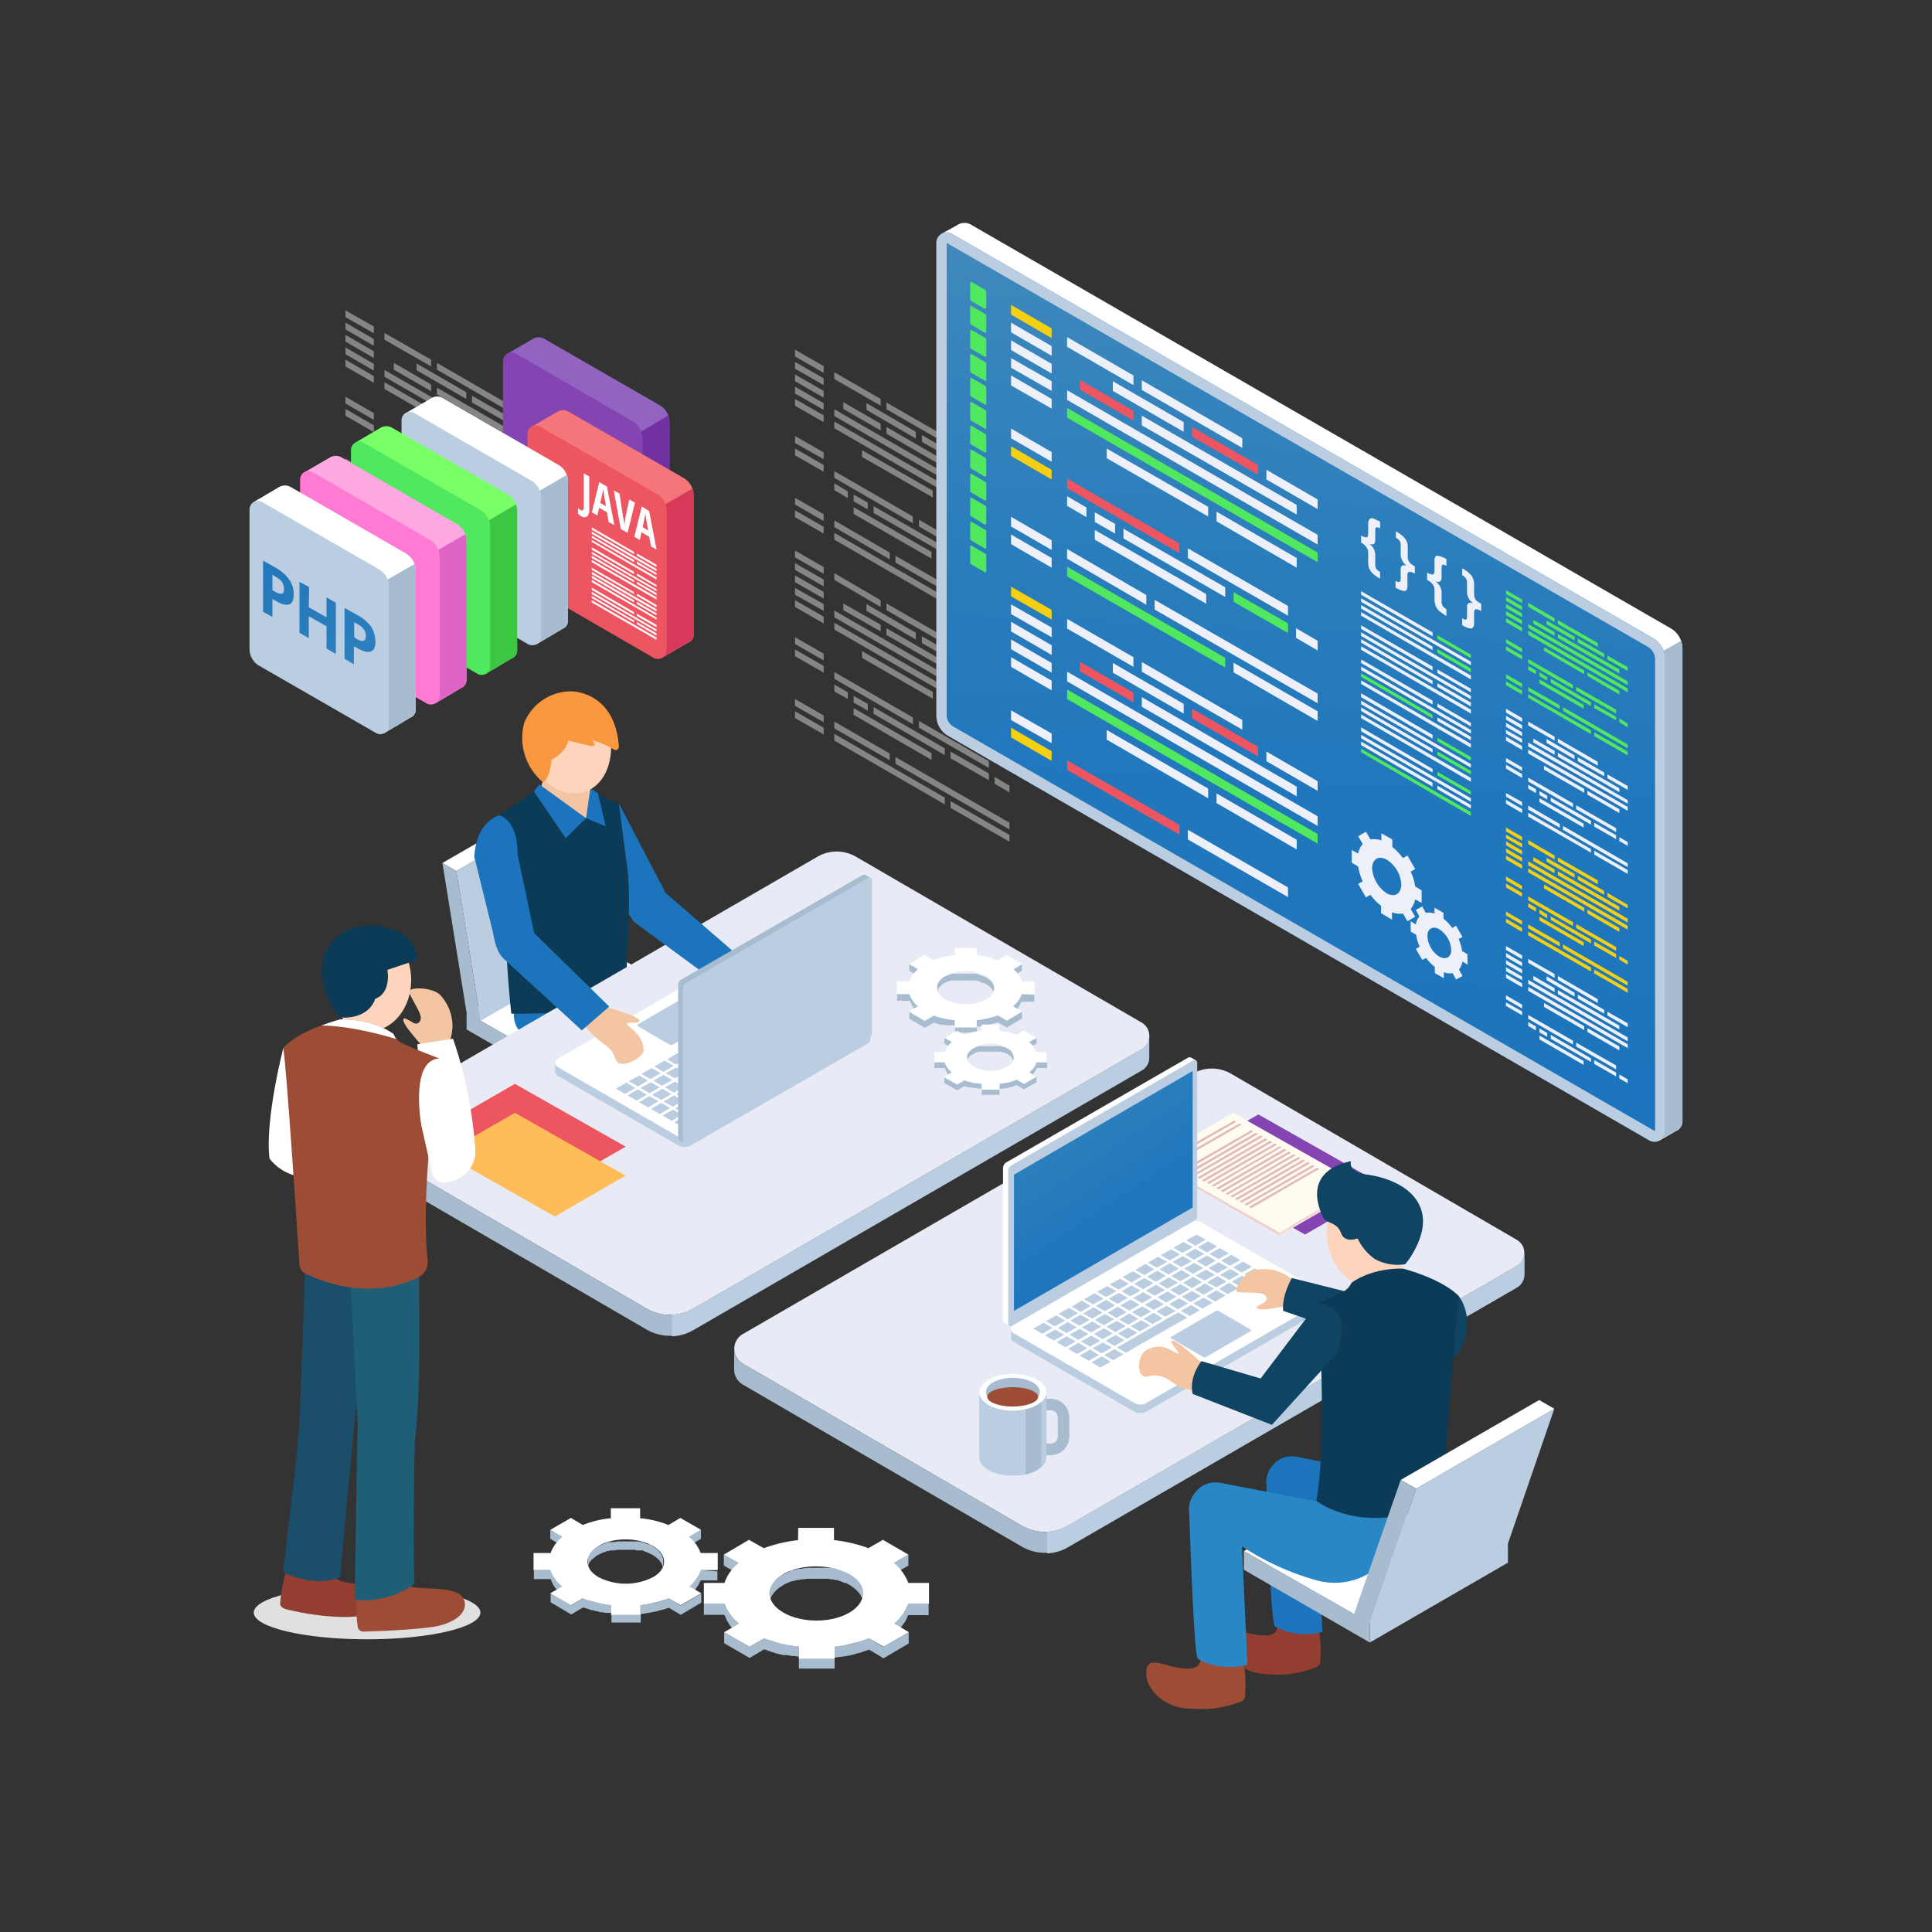 <svg xmlns="http://www.w3.org/2000/svg" xmlns:xlink="http://www.w3.org/1999/xlink" width="600" height="600" viewBox="0 0 600 600">
  <rect x="0" y="0" width="600" height="600" fill="#333333" stroke="none"/>
  <defs>
    <linearGradient id="a4ca62ac-235b-4840-ad85-2828e6cf88e3" x1="-273.19" y1="395.57" x2="-322.99" y2="320.6" gradientTransform="translate(633)" gradientUnits="userSpaceOnUse">
      <stop offset="0" stop-color="#1c75bc"/>
      <stop offset="0.28" stop-color="#2077bc"/>
      <stop offset="0.54" stop-color="#2b7ebc"/>
      <stop offset="0.8" stop-color="#3e88bc"/>
      <stop offset="1" stop-color="#5394bc"/>
    </linearGradient>
    <linearGradient id="b7145885-2797-4a99-9ff7-7559648db3dc" x1="101.96" y1="335.71" x2="86.72" y2="23.88" gradientTransform="matrix(-1, 0, 0, 1, 499.93, 0)" xlink:href="#a4ca62ac-235b-4840-ad85-2828e6cf88e3"/>
    <linearGradient id="aeae07af-92bd-44d9-9b72-39213a1b11a1" x1="75.81" y1="136.09" x2="101.57" y2="259.44" gradientTransform="matrix(1, 0, 0, 1, 0, 0)" xlink:href="#a4ca62ac-235b-4840-ad85-2828e6cf88e3"/>
    <linearGradient id="ae80ab9b-34e9-47a9-8b70-dbba9c75bcef" x1="86.55" y1="133.85" x2="112.31" y2="257.19" gradientTransform="matrix(1, 0, 0, 1, 0, 0)" xlink:href="#a4ca62ac-235b-4840-ad85-2828e6cf88e3"/>
    <linearGradient id="ba5f4948-9a27-45a1-8941-e77037d72dd0" x1="97.2" y1="131.62" x2="122.96" y2="254.97" gradientTransform="matrix(1, 0, 0, 1, 0, 0)" xlink:href="#a4ca62ac-235b-4840-ad85-2828e6cf88e3"/>
  </defs>
  <g style="isolation: isolate">
    <g id="adc02f20-d508-47cd-a39a-cbf4f0aab00f" data-name="Capa 1">
      <g>
        <ellipse cx="114" cy="500.8" rx="35.2" ry="8.3" style="fill: #e0e0e0;mix-blend-mode: multiply"/>
        <g>
          <g style="opacity: 0.4">
            <g>
              <polygon points="246.9 108.6 246.9 110.7 255.8 115.8 255.8 113.7 246.9 108.6" style="fill: #fff"/>
              <polygon points="246.9 112.4 246.9 114.5 255.8 119.6 255.8 117.5 246.9 112.4" style="fill: #fff"/>
              <polygon points="246.9 116.3 246.9 118.4 255.8 123.5 255.8 121.4 246.9 116.3" style="fill: #fff"/>
              <polygon points="313.5 160.6 313.5 158.5 259.1 127.1 259.1 129.2 313.5 160.6" style="fill: #fff"/>
              <polygon points="246.9 120.1 246.9 122.2 255.8 127.3 255.8 125.2 246.9 120.1" style="fill: #fff"/>
              <polygon points="246.9 123.9 246.9 126 255.8 131.1 255.8 129 246.9 123.9" style="fill: #fff"/>
              <polygon points="313.5 164.4 313.5 162.3 259.1 130.9 259.1 133 313.5 164.4" style="fill: #fff"/>
              <polygon points="246.9 135.4 246.9 137.6 255.8 142.6 255.8 140.5 246.9 135.4" style="fill: #fff"/>
              <polygon points="246.9 139.3 246.9 141.4 255.8 146.5 255.8 144.4 246.9 139.3" style="fill: #fff"/>
              <polygon points="246.9 154.6 246.9 156.7 255.8 161.8 255.8 159.7 246.9 154.6" style="fill: #fff"/>
              <polygon points="246.9 158.5 246.9 160.6 255.8 165.7 255.8 163.6 246.9 158.5" style="fill: #fff"/>
              <g>
                <polygon points="293.4 185.3 259.1 165.5 259.1 167.6 293.4 187.4 293.4 185.3" style="fill: #fff"/>
                <polygon points="295.2 186.3 295.2 188.4 313.5 199 313.5 196.9 295.2 186.3" style="fill: #fff"/>
              </g>
              <g>
                <polygon points="276.3 171.6 259.1 161.6 259.1 163.7 276.3 173.7 276.3 171.6" style="fill: #fff"/>
                <polygon points="278.1 172.6 278.1 174.7 313.5 195.1 313.5 193 278.1 172.6" style="fill: #fff"/>
              </g>
              <polygon points="308.9 178.8 308.9 180.9 313.5 183.6 313.5 181.5 308.9 178.8" style="fill: #fff"/>
              <polygon points="283.5 160.4 259.1 146.3 259.1 148.4 283.5 162.5 283.5 160.4" style="fill: #fff"/>
              <polygon points="273.5 123.9 259.1 115.6 259.1 117.7 273.5 126 273.5 123.9" style="fill: #fff"/>
              <polygon points="297.2 137.6 275.3 125 275.3 127.1 297.2 139.7 297.2 137.6" style="fill: #fff"/>
              <polygon points="284.4 134.1 269.1 125.2 269.1 127.3 284.4 136.2 284.4 134.1" style="fill: #fff"/>
              <g>
                <polygon points="300.6 143.4 286.3 135.1 286.3 137.2 300.6 145.5 300.6 143.4" style="fill: #fff"/>
                <polygon points="302.4 144.4 302.4 146.5 313.5 152.9 313.5 150.8 302.4 144.4" style="fill: #fff"/>
              </g>
              <polygon points="261.9 124.9 261.9 127 273.5 133.7 273.5 131.6 261.9 124.9" style="fill: #fff"/>
              <polygon points="309 152.1 275.3 132.6 275.3 134.7 309 154.2 309 152.1" style="fill: #fff"/>
              <polygon points="289.7 152.4 267.7 139.8 267.7 141.9 289.7 154.5 289.7 152.4" style="fill: #fff"/>
              <polygon points="309 163.6 291.5 153.5 291.5 155.6 309 165.7 309 163.6" style="fill: #fff"/>
              <polygon points="307.1 174 285.4 161.4 285.4 163.5 307.1 176.1 307.1 174" style="fill: #fff"/>
              <polygon points="295.2 171 295.2 173.1 307.1 179.9 307.1 177.8 295.2 171" style="fill: #fff"/>
              <polygon points="263.3 152.6 259.1 150.1 259.1 152.2 263.3 154.7 263.3 152.6" style="fill: #fff"/>
              <g>
                <polygon points="271.3 157.2 271.3 159.3 293.4 172 293.4 169.9 271.3 157.2" style="fill: #fff"/>
                <polygon points="269.5 156.1 265.1 153.6 265.1 155.7 269.5 158.2 269.5 156.1" style="fill: #fff"/>
              </g>
              <polygon points="289.3 171.4 265.1 157.5 265.1 159.6 289.3 173.5 289.3 171.4" style="fill: #fff"/>
            </g>
          </g>
          <g style="opacity: 0.4">
            <g>
              <polygon points="246.9 171 246.9 173.1 255.8 178.2 255.8 176.1 246.9 171" style="fill: #fff"/>
              <polygon points="246.9 174.9 246.9 177 255.8 182.1 255.8 180 246.9 174.9" style="fill: #fff"/>
              <polygon points="246.9 178.7 246.9 180.8 255.8 185.9 255.8 183.8 246.9 178.7" style="fill: #fff"/>
              <polygon points="313.5 223.1 313.5 221 259.1 189.6 259.1 191.7 313.5 223.1" style="fill: #fff"/>
              <polygon points="246.9 182.6 246.9 184.7 255.8 189.7 255.8 187.6 246.9 182.6" style="fill: #fff"/>
              <polygon points="246.9 186.4 246.9 188.5 255.8 193.6 255.8 191.5 246.9 186.4" style="fill: #fff"/>
              <polygon points="313.5 226.9 313.5 224.8 259.1 193.4 259.1 195.5 313.5 226.9" style="fill: #fff"/>
              <polygon points="246.9 197.9 246.9 200 255.8 205.1 255.8 203 246.9 197.9" style="fill: #fff"/>
              <polygon points="246.9 201.7 246.9 203.8 255.8 208.9 255.8 206.8 246.9 201.7" style="fill: #fff"/>
              <polygon points="246.9 217.1 246.9 219.2 255.8 224.3 255.8 222.2 246.9 217.1" style="fill: #fff"/>
              <polygon points="246.9 220.9 246.9 223 255.8 228.1 255.8 226 246.9 220.9" style="fill: #fff"/>
              <g>
                <polygon points="293.4 247.7 259.1 227.9 259.1 230 293.4 249.8 293.4 247.7" style="fill: #fff"/>
                <polygon points="295.2 248.8 295.2 250.9 313.5 261.4 313.5 259.3 295.2 248.8" style="fill: #fff"/>
              </g>
              <g>
                <polygon points="276.3 234 259.1 224.1 259.1 226.2 276.3 236.1 276.3 234" style="fill: #fff"/>
                <polygon points="278.1 235.1 278.1 237.2 313.5 257.6 313.5 255.5 278.1 235.1" style="fill: #fff"/>
              </g>
              <polygon points="308.9 241.3 308.9 243.4 313.5 246.1 313.5 244 308.9 241.3" style="fill: #fff"/>
              <polygon points="283.5 222.8 259.1 208.7 259.1 210.8 283.5 224.9 283.5 222.8" style="fill: #fff"/>
              <polygon points="273.5 186.4 259.1 178 259.1 180.1 273.5 188.5 273.5 186.4" style="fill: #fff"/>
              <polygon points="297.2 200 275.3 187.4 275.3 189.5 297.2 202.1 297.2 200" style="fill: #fff"/>
              <polygon points="284.4 196.5 269.1 187.6 269.1 189.7 284.4 198.6 284.4 196.5" style="fill: #fff"/>
              <g>
                <polygon points="300.6 205.8 286.3 197.6 286.3 199.7 300.6 207.9 300.6 205.8" style="fill: #fff"/>
                <polygon points="302.4 206.9 302.4 209 313.5 215.4 313.5 213.3 302.4 206.9" style="fill: #fff"/>
              </g>
              <polygon points="261.9 187.4 261.9 189.5 273.5 196.1 273.5 194 261.9 187.4" style="fill: #fff"/>
              <polygon points="309 214.5 275.3 195.1 275.3 197.2 309 216.6 309 214.5" style="fill: #fff"/>
              <polygon points="289.7 214.9 267.7 202.2 267.7 204.3 289.7 217 289.7 214.9" style="fill: #fff"/>
              <polygon points="309 226 291.5 215.9 291.5 218 309 228.1 309 226" style="fill: #fff"/>
              <polygon points="307.1 236.4 285.4 223.9 285.4 226 307.1 238.5 307.1 236.4" style="fill: #fff"/>
              <polygon points="295.2 233.4 295.2 235.5 307.1 242.3 307.1 240.2 295.2 233.4" style="fill: #fff"/>
              <polygon points="263.3 215 259.1 212.6 259.1 214.7 263.3 217.1 263.3 215" style="fill: #fff"/>
              <g>
                <polygon points="271.3 219.6 271.3 221.7 293.4 234.5 293.4 232.4 271.3 219.6" style="fill: #fff"/>
                <polygon points="269.5 218.6 265.1 216.1 265.1 218.2 269.5 220.7 269.5 218.6" style="fill: #fff"/>
              </g>
              <polygon points="289.3 233.9 265.1 219.9 265.1 222 289.3 236 289.3 233.9" style="fill: #fff"/>
            </g>
          </g>
          <g>
            <g>
              <polygon points="179.9 334.6 218.3 312.4 218.3 317.8 179.9 339.9 179.9 334.6" style="fill: #bbcee1"/>
              <polygon points="183.4 292.3 218.3 312.4 179.9 334.6 144.9 314.5 183.4 292.3" style="fill: #fff"/>
              <polygon points="144.9 314.5 179.9 334.6 179.9 339.9 144.9 319.7 144.9 314.5" style="fill: #a7bcce"/>
            </g>
            <g>
              <polygon points="141.7 270.5 180.2 248.3 187.7 294.8 149.3 317 141.7 270.5" style="fill: #bbcee1"/>
              <polygon points="175.9 245.8 180.2 248.3 141.7 270.5 137.4 268 175.9 245.8" style="fill: #fff"/>
              <polygon points="137.4 268 141.7 270.5 149.3 317 144.9 314.5 137.4 268" style="fill: #a7bcce"/>
            </g>
          </g>
          <path d="M159.8,312l2.8-4.6,10,3.8s-5.7,12.2-10,9.9S159.8,312,159.8,312Z" style="fill: #1c75bc"/>
          <path d="M165.8,245.8l19.1.6,7.3,3.1s1,8.1,2.6,19.7-.9,42.3-.9,42.3c-7.2,3.6-35.1,3.3-35.1,3.3-1.8-14.7-3.7-61.6-3.7-61.6Z" style="fill: #0b3b56"/>
          <path d="M180,246.3l6.7,5.7c2.8,16.8,2.6,49.8,2.3,63.8-2.4.4-5.2.6-8,.8-.7-35-12.3-68.3-13.1-70.7Z" style="fill: #0b3b56"/>
          <polygon points="182 254.1 188.1 256.6 185.7 246.4 182.5 244.2 182 254.1" style="fill: #1c75bc"/>
          <polygon points="168.8 241.4 183.5 243.7 182 254.1 167.8 245.7 168.8 241.4" style="fill: #f4c5a2"/>
          <path d="M165.2,231.9c0,8,5.9,14.5,13.1,14.5s11.5-6.5,11.5-14.5-4.3-14.5-11.5-14.5S165.2,223.9,165.2,231.9Z" style="fill: #fed4bd"/>
          <polygon points="167.5 243.6 182 254.1 175.7 260.3 165.8 245.8 167.5 243.6" style="fill: #1c75bc"/>
          <path d="M162.8,224.5a15.7,15.7,0,0,1,14.7-9.8s13.5-.1,14.7,17.2a1,1,0,0,1-1.5.9,29.5,29.5,0,0,0-6.6-2.9l.6,1.2h0s.2.7-1.2.6l-7-1.7s-.6,3.6-5.2,5.9c0,0-.5,6.1-2.7,7A17.9,17.9,0,0,1,162.8,224.5Z" style="fill: #f99840"/>
          <g>
            <path d="M471,385l-88.6-51.5a11.9,11.9,0,0,0-12.1,0L230.7,414.3a5.3,5.3,0,0,0,0,9.2l86.6,50.3a14.3,14.3,0,0,0,14.4,0L471,393.2A4.7,4.7,0,0,0,471,385Z" style="fill: #e8ebf5"/>
            <path d="M471,393.2,331.7,473.8a14.3,14.3,0,0,1-14.4,0l-86.6-50.3a5.2,5.2,0,0,1-2.7-4.6v6.6h0a5.4,5.4,0,0,0,2.7,4.5l86.6,50.3a14.3,14.3,0,0,0,14.4,0L471,399.9a4.7,4.7,0,0,0,2.4-4.2h0v-6.6A4.7,4.7,0,0,1,471,393.2Z" style="fill: #a7bcce"/>
            <path d="M471,393.2,331.7,473.8a14,14,0,0,1-6.5,1.9v6.7a14,14,0,0,0,6.5-1.9L471,399.9a4.7,4.7,0,0,0,2.4-4.2h0v-6.6A4.7,4.7,0,0,1,471,393.2Z" style="fill: #bbcee1"/>
          </g>
          <g>
            <polygon points="365.4 360.8 405.3 383.4 430.7 368.7 390.8 346.1 365.4 360.8" style="fill: #8444b2"/>
            <g>
              <polygon points="397.4 382.8 397.4 383.7 357.6 360.9 357.6 360.3 397.4 382.8" style="fill: #f0cec9"/>
              <polygon points="357.6 360.3 397.4 382.8 422.8 368.1 383 345.6 357.6 360.3" style="fill: #fffbf0"/>
              <polygon points="397.4 382.8 397.4 383.7 422.8 369 422.8 368.1 397.4 382.8" style="fill: #f5ddd8"/>
            </g>
            <polygon points="383.3 348 367.9 356.8 368.6 357.2 383.9 348.4 383.3 348" style="fill: #dfbab8"/>
            <polygon points="384.9 348.9 369.5 357.7 370.2 358.1 385.5 349.3 384.9 348.9" style="fill: #dfbab8"/>
            <polygon points="388.6 351 367.4 363.2 368.1 363.6 389.2 351.4 388.6 351" style="fill: #dfbab8"/>
            <polygon points="390 351.8 368.9 364 369.6 364.4 390.7 352.2 390 351.8" style="fill: #dfbab8"/>
            <polygon points="391.5 352.6 370.4 364.8 371 365.2 392.2 353 391.5 352.6" style="fill: #dfbab8"/>
            <polygon points="393 353.5 371.8 365.7 372.5 366.1 393.6 353.9 393 353.5" style="fill: #dfbab8"/>
            <polygon points="394.4 354.3 373.3 366.5 374 366.9 395.1 354.7 394.4 354.3" style="fill: #dfbab8"/>
            <polygon points="395.9 355.1 374.8 367.3 375.4 367.7 396.6 355.5 395.9 355.1" style="fill: #dfbab8"/>
            <polygon points="397.4 356 376.2 368.2 376.9 368.5 398 356.3 397.4 356" style="fill: #dfbab8"/>
            <polygon points="398.8 356.8 377.7 369 378.4 369.4 399.5 357.2 398.8 356.8" style="fill: #dfbab8"/>
            <polygon points="400.3 357.6 379.1 369.8 379.8 370.2 400.9 358 400.3 357.6" style="fill: #dfbab8"/>
            <polygon points="401.7 358.5 380.6 370.7 381.3 371 402.4 358.8 401.7 358.5" style="fill: #dfbab8"/>
            <polygon points="403.2 359.3 382.1 371.5 382.7 371.9 403.9 359.7 403.2 359.3" style="fill: #dfbab8"/>
            <polygon points="404.7 360.1 383.5 372.3 384.2 372.7 405.3 360.5 404.7 360.1" style="fill: #dfbab8"/>
            <polygon points="406.1 360.9 385 373.1 385.7 373.5 406.8 361.3 406.1 360.9" style="fill: #dfbab8"/>
            <polygon points="407.6 361.8 386.5 374 387.1 374.4 408.3 362.2 407.6 361.8" style="fill: #dfbab8"/>
            <polygon points="409.1 362.6 387.9 374.8 388.6 375.2 409.7 363 409.1 362.6" style="fill: #dfbab8"/>
          </g>
          <g>
            <g>
              <path d="M411.1,401.6l-37.9-21.9a3,3,0,0,0-3.4,0l-55.1,31.7a1.5,1.5,0,0,0,0,2.6l37.4,21.6a3.8,3.8,0,0,0,4.1,0l54.9-31.7A1.3,1.3,0,0,0,411.1,401.6Z" style="fill: #fff"/>
              <path d="M411.1,403.9l-54.9,31.7a3.8,3.8,0,0,1-4.1,0L314.7,414a1.5,1.5,0,0,1-.7-1.3v2.7h0a1.5,1.5,0,0,0,.7,1.3l37.4,21.6a4.3,4.3,0,0,0,4.1,0l54.9-31.7a1.4,1.4,0,0,0,.7-1.2h0v-2.6A1.3,1.3,0,0,1,411.1,403.9Z" style="fill: #bbcee1"/>
            </g>
            <g>
              <path d="M312.5,361l56.4-32.5a1.1,1.1,0,0,1,1.1,0h0l1.4.8-1.1,1.6-.5.5v45a1.9,1.9,0,0,1-.9,1.6l-53.6,30.9v.5l-1.8,2.3-1.6-.9h0a.8.8,0,0,1-.4-.7V362.7A2.1,2.1,0,0,1,312.5,361Z" style="fill: #fff"/>
              <path d="M314.1,361.9l56.5-32.6a.8.8,0,0,1,1.2.7v47.5a1.7,1.7,0,0,1-.9,1.6l-56.5,32.6a.8.8,0,0,1-1.3-.7V363.6A2.1,2.1,0,0,1,314.1,361.9Z" style="fill: #bbcee1"/>
            </g>
            <polygon points="314.9 364.8 370.4 332.6 370.4 375 314.9 407.1 314.9 364.8" style="fill: url(#a4ca62ac-235b-4840-ad85-2828e6cf88e3)"/>
            <g>
              <polygon points="374.4 385 371.6 383.4 368.4 385.2 371.2 386.9 374.4 385" style="fill: #bbcee1"/>
              <polygon points="370.4 387.3 367.6 385.7 364.4 387.5 367.2 389.1 370.4 387.3" style="fill: #bbcee1"/>
              <polygon points="366.5 389.6 363.7 388 360.5 389.8 363.3 391.4 366.5 389.6" style="fill: #bbcee1"/>
              <polygon points="362.5 391.9 359.7 390.3 356.5 392.1 359.3 393.7 362.5 391.9" style="fill: #bbcee1"/>
              <polygon points="358.5 394.2 355.7 392.5 352.6 394.4 355.4 396 358.5 394.2" style="fill: #bbcee1"/>
              <polygon points="354.6 396.4 351.8 394.8 348.6 396.6 351.4 398.3 354.6 396.4" style="fill: #bbcee1"/>
              <polygon points="350.6 398.7 347.8 397.1 344.6 398.9 347.4 400.5 350.6 398.7" style="fill: #bbcee1"/>
              <polygon points="346.7 401 343.9 399.4 340.7 401.2 343.5 402.8 346.7 401" style="fill: #bbcee1"/>
              <polygon points="342.7 403.3 339.9 401.6 336.7 403.5 339.5 405.1 342.7 403.3" style="fill: #bbcee1"/>
              <polygon points="338.7 405.6 335.9 403.9 332.8 405.8 335.6 407.4 338.7 405.6" style="fill: #bbcee1"/>
              <polygon points="334.8 407.8 332 406.2 328.8 408 331.6 409.7 334.8 407.8" style="fill: #bbcee1"/>
              <polygon points="330.8 410.1 328 408.5 324.8 410.3 327.6 411.9 330.8 410.1" style="fill: #bbcee1"/>
              <polygon points="324.1 410.8 320.9 412.6 323.7 414.2 326.9 412.4 324.1 410.8" style="fill: #bbcee1"/>
              <polygon points="374.8 389 378 387.1 375.2 385.5 372 387.3 374.8 389" style="fill: #bbcee1"/>
              <polygon points="368.1 389.6 370.8 391.2 374 389.4 371.2 387.8 368.1 389.6" style="fill: #bbcee1"/>
              <polygon points="364.1 391.9 366.9 393.5 370.1 391.7 367.3 390.1 364.1 391.9" style="fill: #bbcee1"/>
              <polygon points="360.1 394.2 362.9 395.8 366.1 394 363.3 392.3 360.1 394.2" style="fill: #bbcee1"/>
              <polygon points="356.2 396.5 359 398.1 362.1 396.2 359.4 394.6 356.2 396.5" style="fill: #bbcee1"/>
              <polygon points="352.2 398.7 355 400.4 358.2 398.5 355.4 396.9 352.2 398.7" style="fill: #bbcee1"/>
              <polygon points="348.3 401 351 402.6 354.2 400.8 351.4 399.2 348.3 401" style="fill: #bbcee1"/>
              <polygon points="344.3 403.3 347.1 404.9 350.3 403.1 347.5 401.5 344.3 403.3" style="fill: #bbcee1"/>
              <polygon points="340.3 405.6 343.1 407.2 346.3 405.4 343.5 403.7 340.3 405.6" style="fill: #bbcee1"/>
              <polygon points="336.4 407.9 339.2 409.5 342.4 407.6 339.6 406 336.4 407.9" style="fill: #bbcee1"/>
              <polygon points="332.4 410.1 335.2 411.7 338.4 409.9 335.6 408.3 332.4 410.1" style="fill: #bbcee1"/>
              <polygon points="328.5 412.4 331.2 414 334.4 412.2 331.6 410.6 328.5 412.4" style="fill: #bbcee1"/>
              <polygon points="327.7 412.9 324.5 414.7 327.3 416.3 330.5 414.5 327.7 412.9" style="fill: #bbcee1"/>
              <polygon points="378.4 391 381.6 389.2 378.8 387.6 375.6 389.4 378.4 391" style="fill: #bbcee1"/>
              <polygon points="371.7 391.7 374.5 393.3 377.6 391.5 374.8 389.9 371.7 391.7" style="fill: #bbcee1"/>
              <polygon points="373.7 393.8 370.9 392.2 367.7 394 370.5 395.6 373.7 393.8" style="fill: #bbcee1"/>
              <polygon points="363.8 396.3 366.5 397.9 369.7 396.1 366.9 394.4 363.8 396.3" style="fill: #bbcee1"/>
              <polygon points="359.8 398.6 362.6 400.2 365.8 398.3 363 396.7 359.8 398.6" style="fill: #bbcee1"/>
              <polygon points="355.8 400.8 358.6 402.4 361.8 400.6 359 399 355.8 400.8" style="fill: #bbcee1"/>
              <polygon points="351.9 403.1 354.7 404.7 357.8 402.9 355.1 401.3 351.9 403.1" style="fill: #bbcee1"/>
              <polygon points="347.9 405.4 350.7 407 353.9 405.2 351.1 403.6 347.9 405.4" style="fill: #bbcee1"/>
              <polygon points="344 407.7 346.7 409.3 349.9 407.5 347.1 405.8 344 407.7" style="fill: #bbcee1"/>
              <polygon points="340 409.9 342.8 411.6 346 409.7 343.2 408.1 340 409.9" style="fill: #bbcee1"/>
              <polygon points="336 412.2 338.8 413.8 342 412 339.2 410.4 336 412.2" style="fill: #bbcee1"/>
              <polygon points="338 414.3 335.3 412.7 332.1 414.5 334.9 416.1 338 414.3" style="fill: #bbcee1"/>
              <polygon points="331.3 415 328.1 416.8 330.9 418.4 334.1 416.6 331.3 415" style="fill: #bbcee1"/>
              <polygon points="382 393.1 385.2 391.3 382.4 389.7 379.2 391.5 382 393.1" style="fill: #bbcee1"/>
              <polygon points="381.3 393.6 378.5 392 375.3 393.8 378.1 395.4 381.3 393.6" style="fill: #bbcee1"/>
              <polygon points="377.3 395.9 374.5 394.3 371.3 396.1 374.1 397.7 377.3 395.9" style="fill: #bbcee1"/>
              <polygon points="373.3 398.2 370.5 396.5 367.4 398.4 370.2 400 373.3 398.2" style="fill: #bbcee1"/>
              <polygon points="369.4 400.4 366.6 398.8 363.4 400.6 366.2 402.3 369.4 400.4" style="fill: #bbcee1"/>
              <polygon points="365.4 402.7 362.6 401.1 359.4 402.9 362.2 404.5 365.4 402.7" style="fill: #bbcee1"/>
              <polygon points="361.5 405 358.7 403.4 355.5 405.2 358.3 406.8 361.5 405" style="fill: #bbcee1"/>
              <polygon points="357.5 407.3 354.7 405.7 351.5 407.5 354.3 409.1 357.5 407.3" style="fill: #bbcee1"/>
              <polygon points="353.5 409.6 350.7 407.9 347.6 409.8 350.4 411.4 353.5 409.6" style="fill: #bbcee1"/>
              <polygon points="349.6 411.8 346.8 410.2 343.6 412 346.4 413.7 349.6 411.8" style="fill: #bbcee1"/>
              <polygon points="345.6 414.1 342.8 412.5 339.7 414.3 342.4 415.9 345.6 414.1" style="fill: #bbcee1"/>
              <polygon points="341.7 416.4 338.9 414.8 335.7 416.6 338.5 418.2 341.7 416.4" style="fill: #bbcee1"/>
              <polygon points="334.9 417 331.7 418.9 334.5 420.5 337.7 418.7 334.9 417" style="fill: #bbcee1"/>
              <polygon points="385.6 395.2 388.8 393.4 386 391.8 382.9 393.6 385.6 395.2" style="fill: #bbcee1"/>
              <polygon points="384.9 395.7 382.1 394.1 378.9 395.9 381.7 397.5 384.9 395.7" style="fill: #bbcee1"/>
              <polygon points="380.9 398 378.1 396.3 374.9 398.2 377.7 399.8 380.9 398" style="fill: #bbcee1"/>
              <polygon points="377 400.2 374.2 398.6 371 400.5 373.8 402.1 377 400.2" style="fill: #bbcee1"/>
              <polygon points="373 402.5 370.2 400.9 367 402.7 369.8 404.4 373 402.5" style="fill: #bbcee1"/>
              <polygon points="369 404.8 366.2 403.2 363.1 405 365.8 406.6 369 404.8" style="fill: #bbcee1"/>
              <polygon points="365.1 407.1 362.3 405.5 359.1 407.3 361.9 408.9 365.1 407.1" style="fill: #bbcee1"/>
              <polygon points="361.1 409.4 358.3 407.7 355.1 409.6 357.9 411.2 361.1 409.4" style="fill: #bbcee1"/>
              <polygon points="357.2 411.6 354.4 410 351.2 411.9 354 413.5 357.2 411.6" style="fill: #bbcee1"/>
              <polygon points="353.2 413.9 350.4 412.3 347.2 414.1 350 415.8 353.2 413.9" style="fill: #bbcee1"/>
              <polygon points="349.2 416.2 346.4 414.6 343.3 416.4 346.1 418 349.2 416.2" style="fill: #bbcee1"/>
              <polygon points="345.3 418.5 342.5 416.9 339.3 418.7 342.1 420.3 345.3 418.5" style="fill: #bbcee1"/>
              <polygon points="338.5 419.1 335.3 421 338.1 422.6 341.3 420.8 338.5 419.1" style="fill: #bbcee1"/>
              <polygon points="389.7 393.9 386.5 395.7 389.3 397.3 392.4 395.5 389.7 393.9" style="fill: #bbcee1"/>
              <polygon points="382.5 398 385.3 399.6 388.5 397.8 385.7 396.2 382.5 398" style="fill: #bbcee1"/>
              <polygon points="378.6 400.3 381.3 401.9 384.5 400.1 381.7 398.4 378.6 400.3" style="fill: #bbcee1"/>
              <polygon points="374.6 402.6 377.4 404.2 380.6 402.3 377.8 400.7 374.6 402.6" style="fill: #bbcee1"/>
              <polygon points="370.6 404.8 373.4 406.4 376.6 404.6 373.8 403 370.6 404.8" style="fill: #bbcee1"/>
              <polygon points="366.7 407.1 369.5 408.7 372.6 406.9 369.9 405.3 366.7 407.1" style="fill: #bbcee1"/>
              <polygon points="365.9 407.6 361.9 409.8 361.9 409.8 361.2 410.3 358 412.1 358 412.1 356.4 413 354 414.4 354 414.4 351.5 415.8 346.9 418.5 349.7 420.1 354.5 417.3 356.8 416 356.8 416 359.2 414.6 360.8 413.7 360.8 413.7 363.9 411.9 364.7 411.5 364.7 411.5 368.7 409.2 365.9 407.6" style="fill: #bbcee1"/>
              <polygon points="342.9 420.8 345.7 422.4 348.9 420.6 346.1 419 342.9 420.8" style="fill: #bbcee1"/>
              <polygon points="339 423.1 341.7 424.7 344.9 422.9 342.1 421.2 339 423.1" style="fill: #bbcee1"/>
            </g>
            <path d="M388.4,412.9l-10-5.8a1.1,1.1,0,0,0-.8,0l-13.8,8a.3.3,0,0,0,0,.6l9.8,5.7a.9.9,0,0,0,1,0l13.8-8A.3.3,0,0,0,388.4,412.9Z" style="fill: #bbcee1"/>
          </g>
          <g>
            <g>
              <polygon points="247.9 478.3 247.9 474.5 247.8 478 247.9 481.7 247.9 478.3" style="fill: #a7bcce"/>
              <polygon points="282.1 482.8 277.6 485.4 277.6 488.8 282.1 486.2 282.1 482.8" style="fill: #a7bcce"/>
              <polygon points="229.4 485.4 224.8 482.8 224.8 486.2 229.3 488.8 229.4 485.4" style="fill: #a7bcce"/>
              <path d="M239,497.3a.4.4,0,0,0,.1-.3l.2-.5c0-.1.1-.2.1-.3l.2-.5.2-.3.4-.5.2-.3.6-.7.3-.2c.1-.1.2-.3.4-.4l.4-.3.5-.3.6-.4a6.1,6.1,0,0,1,1.4-.7l.4-.2,1.1-.4h.4l.8-.3h.6l.8-.2h.5l1.7-.2h6.4l.7.2h.6l.9.2h.5l1.6.6.7.3h.4l1.1.6c2.8,1.7,4.3,3.8,4.3,6v-3.4c0-2.2-1.4-4.4-4.3-6l-1.1-.6-.4-.2-.6-.3h-.1l-1.6-.5h-.5l-.9-.3h-7.7l-1.7.2c0,.1,0,.1-.1.1h-1.2l-.6.2-.8.2h-.4l-1.1.5-.4.2-1.4.7H243l-.4.2-.5.4-.4.3-.4.3h-.1l-.2.2-.6.6c0,.1-.1.1-.1.2h-.1l-.4.5c0,.1-.1.2-.1.3a.1.1,0,0,0-.1.1c-.1.1-.1.3-.2.4s-.1.2-.1.3h0c-.1.1-.1.3-.2.4v.3H239v3.4Z" style="fill: #a7bcce"/>
              <path d="M282.1,498a1.4,1.4,0,0,0-.2.6c-.1.2-.2.3-.2.5l-.2.4c-.1.1-.1.2-.2.4s-.1.2-.2.4l-.3.4-.3.4-.3.5-.2.3-.8.9h-.1l-.8.8-.6.5v3.5l.5-.5h.1l.8-.7v-.2l.7-.9h.1l.2-.3.3-.5.3-.3.3-.5h.1a.4.4,0,0,1,.1-.3l.2-.4c.1-.1.1-.2.2-.4a.8.8,0,0,1,.2-.4v-.2c.1-.1.1-.3.2-.4h6.4V498Z" style="fill: #a7bcce"/>
              <path d="M229.5,507.7v-3.5A13.5,13.5,0,0,1,225,498h-6.4v3.5H225A13.5,13.5,0,0,0,229.5,507.7Z" style="fill: #a7bcce"/>
              <path d="M269.9,508.8l-2.4.8-1.4.4-1.2.4-1.5.3-1.3.2-2.9.5v3.4l2.9-.4h.2l1.1-.2,1.4-.3,1.3-.4,1.4-.3a.1.1,0,0,1,.1-.1l2.3-.8,4.5,2.7,7.8-4.6v-3.4l-7.9,4.5Z" style="fill: #a7bcce"/>
              <path d="M248.1,511.4l-2.1-.3-1.5-.3-1.3-.3-1.7-.4-1.3-.3-.6-.2-2.3-.8h0l-4.5,2.6-7.9-4.5v3.4l7.9,4.6,4.5-2.7,2.3.8.6.2.6.2.7.2,1.7.4h1.3l1.5.3h.7l1.4.2h0v3.7h11.1v-3.4H248.1Z" style="fill: #a7bcce"/>
            </g>
            <path d="M274.4,511.4l-4.5-2.6a46.5,46.5,0,0,1-10.7,2.6v3.7H248.1v-3.7a46.1,46.1,0,0,1-10.8-2.6l-4.5,2.6-7.9-4.5,4.6-2.7A13.5,13.5,0,0,1,225,498h-6.4v-6.4H225a13.3,13.3,0,0,1,4.4-6.2l-4.6-2.6,7.8-4.6,4.6,2.6a45.2,45.2,0,0,1,10.7-2.5v-3.8H259v3.8a45.2,45.2,0,0,1,10.7,2.5l4.5-2.6,7.9,4.6-4.5,2.6a15.1,15.1,0,0,1,4.5,6.2h6.4V498h-6.4a14,14,0,0,1-4.4,6.2l4.6,2.7Zm-31.1-10.6c5.7,3.3,14.9,3.3,20.5,0s5.7-8.7,0-11.9-14.9-3.3-20.6,0-5.6,8.6.1,11.9" style="fill: #fff"/>
          </g>
          <g>
            <g>
              <polygon points="189.7 471.5 189.7 468.4 189.7 471.2 189.7 474.3 189.7 471.5" style="fill: #a7bcce"/>
              <polygon points="217.7 475.1 214 477.3 214 480.1 217.7 477.9 217.7 475.1" style="fill: #a7bcce"/>
              <polygon points="174.6 477.3 170.9 475.1 170.9 477.9 174.6 480.1 174.6 477.3" style="fill: #a7bcce"/>
              <path d="M182.5,487c0-.1.1-.2.1-.3a.4.4,0,0,1,.1-.3v-.3c.1-.1.1-.3.2-.4v-.2l.3-.5c.1,0,.1-.1.2-.2s.3-.4.5-.5.1-.2.2-.2l.4-.3.3-.3.4-.3.5-.3,1.1-.5.3-.2,1-.3.3-.2h.6l.5-.2h1.1l1.4-.2h5.2l.6.2h1.7l1.2.5.6.2.3.2.9.4c2.4,1.4,3.5,3.1,3.5,4.9V485c0-1.8-1.1-3.5-3.5-4.9l-.9-.5h-.3l-.5-.2h-.1l-1.2-.5h-.4l-.8-.2h-6.3l-1.4.2h-1.6l-.6.2a.1.1,0,0,0-.1.1h-.2l-.9.4H187l-1.1.6h-.2l-.3.2-.4.3-.3.2-.4.3c0,.1,0,.1-.1.1h-.1l-.5.6h-.2l-.3.4v.2h0c-.1.1-.1.2-.2.4a.3.3,0,0,0-.1.2h0a.4.4,0,0,0-.1.3c0,.1-.1.2-.1.3h0v.6h0v2.9c0-.2,0-.3.1-.4Z" style="fill: #a7bcce"/>
              <path d="M217.7,487.6l-.2.5c-.1.1-.1.2-.2.4s-.1.2-.1.3l-.2.3-.2.3a.5.5,0,0,1-.2.4l-.2.3-.3.4c0,.1-.1.2-.2.3l-.6.7h-.1l-.6.6-.5.5v2.8l.4-.4h.1l.6-.6h.1l.6-.7h.1v-.2l.3-.4.2-.3a.5.5,0,0,0,.2-.4h.1c.1,0,.1-.1.1-.2l.2-.3c0-.1.1-.2.1-.3s.1-.3.2-.4h0c.1-.1.1-.3.2-.4h5.2v-2.8Z" style="fill: #a7bcce"/>
              <path d="M174.7,495.5v-2.8a11.5,11.5,0,0,1-3.7-5.1h-5.2v2.8H171A11.5,11.5,0,0,0,174.7,495.5Z" style="fill: #a7bcce"/>
              <path d="M207.7,496.4l-2,.7-1.1.3-1,.3-1.2.2-1,.2-2.5.4v2.8l2.5-.4h.1l.9-.2,1.2-.2,1-.3,1.1-.3h.2l1.8-.6,3.7,2.2,6.4-3.8v-2.8l-6.4,3.7Z" style="fill: #a7bcce"/>
              <path d="M189.9,498.5l-1.7-.3L187,498l-1.1-.2-1.4-.3-1.1-.3-.4-.2-1.9-.6h0l-3.7,2.1-6.4-3.7v2.8l6.4,3.8,3.7-2.2,1.9.6.4.2h.5l.6.2,1.4.3.5.2h.6l1.2.2h1.7v3H199v-2.8h-9.1Z" style="fill: #a7bcce"/>
            </g>
            <path d="M211.4,498.5l-3.7-2.1a40.4,40.4,0,0,1-8.8,2.1v3h-9.1v-3a40.4,40.4,0,0,1-8.8-2.1l-3.7,2.1-6.4-3.7,3.7-2.1a11.5,11.5,0,0,1-3.7-5.1h-5.2v-5.3H171a11.8,11.8,0,0,1,3.6-5l-3.7-2.2,6.4-3.7,3.7,2.2a30.8,30.8,0,0,1,8.7-2.1v-3.1h9.1v3.1a31.5,31.5,0,0,1,8.8,2.1l3.7-2.2,6.4,3.7-3.7,2.2a11.8,11.8,0,0,1,3.6,5h5.3v5.3h-5.2a12,12,0,0,1-3.6,5.1l3.7,2.1Zm-25.5-8.7a18.6,18.6,0,0,0,16.9,0c4.6-2.6,4.6-7-.1-9.7s-12.2-2.7-16.8,0-4.6,7.1,0,9.7" style="fill: #fff"/>
          </g>
          <path d="M392.6,507.9c5.6.1,3.7-4.1,3.7-4.1,8.3-2.6,12.4-1.2,12.4-1.2a35.9,35.9,0,0,1,1.3,13.5c.1.9-.6,1.4-1.4,1.7-4.5,1.7-8.5,2.8-16.8,2-6.1-.6-12.6-6.3-11.1-12.1C381.6,504.1,386.9,507.9,392.6,507.9Z" style="fill: #933e31"/>
          <path d="M395,455.4c1.6-2.1,4.4-4,9.1-2.7l50,9.6-1.9,12.9a19.9,19.9,0,0,1-21.1,6.2A76.9,76.9,0,0,1,409,471.3l1.7,35.5s-7.8,2.4-14.8-1.8c-1.2-.7-2.3-34.9-2.6-43.7A7.8,7.8,0,0,1,395,455.4Z" style="fill: #1c75bc"/>
          <path d="M368.6,518.2c5.8.1,3.9-4.4,3.9-4.4,8.6-2.6,12.8-1.1,12.8-1.1,2.2,7.6,1.3,12.2,1.4,14a1.9,1.9,0,0,1-1.5,1.8c-4.6,1.7-8.8,2.8-17.4,2-6.4-.6-13.1-6.5-11.6-12.5C357.2,514.2,362.7,518.1,368.6,518.2Z" style="fill: #9d4d36"/>
          <g>
            <polygon points="425.4 504.1 468.3 479.3 468.3 485.3 425.4 510.1 425.4 504.1" style="fill: #bbcee1"/>
            <polygon points="429.3 456.9 468.3 479.3 425.4 504.1 386.3 481.7 429.3 456.9" style="fill: #fff"/>
            <polygon points="386.3 481.7 425.4 504.1 425.4 510.1 386.3 487.5 386.3 481.7" style="fill: #a7bcce"/>
          </g>
          <path d="M371.1,463.6c1.7-2.2,4.6-4.1,9.4-2.8l51.9,10-1.9,13.3a20.9,20.9,0,0,1-21.9,6.6,80.9,80.9,0,0,1-22.9-10.5l1.7,36.8s-8.1,2.5-15.4-1.9c-1.2-.7-2.3-36.2-2.7-45.3A8.2,8.2,0,0,1,371.1,463.6Z" style="fill: #2a87c6"/>
          <path d="M412.1,384.9c.9,8.7,7.3,15.2,14.4,14.5s12.1-8.4,11.3-17.1-7.3-15.2-14.4-14.5S411.3,376.1,412.1,384.9Z" style="fill: #fed4bd"/>
          <path d="M401.6,405.2s-3.1.7-4.2.8-5.1,1-6.7.5,1.4-1.6,2.2-2.2.7-2-.9-2.5-5.5-.3-7.5-.5,2-6.4,5.3-6.9a13.7,13.7,0,0,1,8.9,1.2c2.7,1.3,4.2,3.6,5.5,4.1Z" style="fill: #f4c5a2"/>
          <path d="M401.2,396.9l21.1,5.3,1,13.4-24.8-8.5C398,402.3,401.2,396.9,401.2,396.9Z" style="fill: #0f4463"/>
          <path d="M453.1,402.6s5.8,7.3,0,17.4c0,0-4.1,5.6-15.3.1Z" style="fill: #0f4463"/>
          <path d="M435.8,394s-9-.6-16.1,4.4a5.7,5.7,0,0,1-2,2.4c-1.4,1-8.4,3.8-8.4,3.8s3.1,41.4-.5,61.5c0,0,15.3,12,39.2,0,0,0,3.5-50.8,5.1-63.5C453.1,402.6,449.1,397.7,435.8,394Z" style="fill: #0b3b56"/>
          <g>
            <polygon points="439.8 462.3 482.7 437.5 468.3 479.4 425.4 504.1 439.8 462.3" style="fill: #bbcee1"/>
            <polygon points="478 434.8 482.7 437.5 439.8 462.3 435 459.6 478 434.8" style="fill: #fff"/>
            <polygon points="435 459.6 439.8 462.3 425.4 504.1 420.5 501.3 435 459.6" style="fill: #a7bcce"/>
          </g>
          <path d="M373.3,423.5a34.9,34.9,0,0,0-3.2-3c-.9-.7-4.1-3.7-5.8-4.1s1.2,2.7,1.6,3.7-1.8-.8-3.5-1.4a7.3,7.3,0,0,0-5.6.2c-4.1,1.4-3.9,9.5-.5,8.6,5.4-1.6,7.9,2.7,11.1,3.6a31,31,0,0,0,4.7.9Z" style="fill: #f4c5a2"/>
          <path d="M409.3,404.6l-17.8,23.5-18.4-5.4s-4,5-2.7,10.2l24.6,9.6,20-22S421.7,406.6,409.3,404.6Z" style="fill: #0f4463"/>
          <path d="M419.6,360.6s-1.4,3.3,5.1,4.2,14.6,4.1,16.7,11c1.4,4.4-.2,9.1-2.4,13a23.3,23.3,0,0,1-2.6,3.8,14.5,14.5,0,0,1-9.6-1.7,16.6,16.6,0,0,1-5.2-6.3s-3.9,1.6-5.1-1.6-3.7-3-5.2-4.3C411.3,378.7,402.5,364.3,419.6,360.6Z" style="fill: #0f4463"/>
          <g>
            <path d="M326.2,434.4h-3.3V438h3.3a2.2,2.2,0,0,1,2.3,2.2v5.9a2.2,2.2,0,0,1-2.3,2.2h-4.8v3.6h4.8a5.8,5.8,0,0,0,5.9-5.8v-5.9A5.8,5.8,0,0,0,326.2,434.4Z" style="fill: #a7bcce"/>
            <path d="M325,432.4v20.2c0,3.2-4.7,5.7-10.5,5.7s-10.4-2.5-10.4-5.7V432.4Z" style="fill: #bbcee1"/>
            <path d="M304.1,432.4c0,3.1,4.7,5.7,10.4,5.7s10.5-2.6,10.5-5.7-4.7-5.7-10.5-5.7S304.1,429.3,304.1,432.4Z" style="fill: #fff"/>
            <path d="M306.2,432.3c0,2.5,3.7,4.5,8.3,4.5s8.4-2,8.4-4.5-3.7-4.4-8.4-4.4S306.2,429.9,306.2,432.3Z" style="fill: #a7bcce"/>
            <ellipse cx="314.5" cy="433.8" rx="7.9" ry="3" style="fill: #9d4d36"/>
            <path d="M318.5,437.7v20.2a11.8,11.8,0,0,0,4.9-2.3V435.4A11.8,11.8,0,0,1,318.5,437.7Z" style="fill: #a7bcce"/>
          </g>
          <g>
            <path d="M354.6,317.6l-88.7-51.5a11.9,11.9,0,0,0-12.1,0L114.2,346.9a5.3,5.3,0,0,0,0,9.2l86.6,50.3a14.5,14.5,0,0,0,14.5,0l139.2-80.5A4.8,4.8,0,0,0,354.6,317.6Z" style="fill: #e8ebf5"/>
            <path d="M354.5,325.9,215.3,406.4a14.5,14.5,0,0,1-14.5,0l-86.6-50.3a5.4,5.4,0,0,1-2.7-4.6v6.6h.1a5.3,5.3,0,0,0,2.6,4.5l86.6,50.3a14.5,14.5,0,0,0,14.5,0l139.2-80.6a4.5,4.5,0,0,0,2.4-4.1h0v-6.6A4.9,4.9,0,0,1,354.5,325.9Z" style="fill: #a7bcce"/>
            <path d="M354.5,325.9,215.3,406.4a14.3,14.3,0,0,1-6.6,1.9V415a14.3,14.3,0,0,0,6.6-1.9l139.2-80.6a4.5,4.5,0,0,0,2.4-4.1h0v-6.6A4.9,4.9,0,0,1,354.5,325.9Z" style="fill: #bbcee1"/>
            <g>
              <g>
                <path d="M269.6,319l-38-21.9a3.2,3.2,0,0,0-3.3,0l-55.1,31.7a1.5,1.5,0,0,0,0,2.6L210.6,353a3.6,3.6,0,0,0,4,0l55-31.7A1.3,1.3,0,0,0,269.6,319Z" style="fill: #fff"/>
                <path d="M269.6,321.3l-55,31.7a3.6,3.6,0,0,1-4,0l-37.4-21.6a1.6,1.6,0,0,1-.8-1.3v2.7h0a1.8,1.8,0,0,0,.8,1.3l37.4,21.6a4.1,4.1,0,0,0,4,0l55-31.7a1.7,1.7,0,0,0,.7-1.2h0v-2.6A1.4,1.4,0,0,1,269.6,321.3Z" style="fill: #bbcee1"/>
              </g>
              <g>
                <polygon points="244.8 310.5 242 308.9 238.8 310.7 241.6 312.3 244.8 310.5" style="fill: #bbcee1"/>
                <polygon points="240.8 312.8 238.1 311.2 234.9 313 237.7 314.6 240.8 312.8" style="fill: #bbcee1"/>
                <polygon points="236.9 315.1 234.1 313.4 230.9 315.3 233.7 316.9 236.9 315.1" style="fill: #bbcee1"/>
                <polygon points="232.9 317.3 230.1 315.7 227 317.6 229.7 319.2 232.9 317.3" style="fill: #bbcee1"/>
                <polygon points="229 319.6 226.2 318 223 319.8 225.8 321.5 229 319.6" style="fill: #bbcee1"/>
                <polygon points="225 321.9 222.2 320.3 219 322.1 221.8 323.7 225 321.9" style="fill: #bbcee1"/>
                <polygon points="221 324.2 218.3 322.6 215.1 324.4 217.9 326 221 324.2" style="fill: #bbcee1"/>
                <polygon points="217.1 326.5 214.3 324.8 211.1 326.7 213.9 328.3 217.1 326.5" style="fill: #bbcee1"/>
                <polygon points="213.1 328.7 210.3 327.1 207.2 329 209.9 330.6 213.1 328.7" style="fill: #bbcee1"/>
                <polygon points="209.2 331 206.4 329.4 203.2 331.2 206 332.9 209.2 331" style="fill: #bbcee1"/>
                <polygon points="205.2 333.3 202.4 331.7 199.2 333.5 202 335.1 205.2 333.3" style="fill: #bbcee1"/>
                <polygon points="201.2 335.6 198.5 334 195.3 335.8 198.1 337.4 201.2 335.6" style="fill: #bbcee1"/>
                <polygon points="194.5 336.2 191.3 338.1 194.1 339.7 197.3 337.9 194.5 336.2" style="fill: #bbcee1"/>
                <polygon points="245.2 314.4 248.4 312.6 245.6 311 242.5 312.8 245.2 314.4" style="fill: #bbcee1"/>
                <polygon points="238.5 315.1 241.3 316.7 244.5 314.9 241.7 313.3 238.5 315.1" style="fill: #bbcee1"/>
                <polygon points="234.5 317.4 237.3 319 240.5 317.2 237.7 315.5 234.5 317.4" style="fill: #bbcee1"/>
                <polygon points="230.6 319.7 233.4 321.3 236.5 319.4 233.7 317.8 230.6 319.7" style="fill: #bbcee1"/>
                <polygon points="226.6 321.9 229.4 323.5 232.6 321.7 229.8 320.1 226.6 321.9" style="fill: #bbcee1"/>
                <polygon points="222.7 324.2 225.4 325.8 228.6 324 225.8 322.4 222.7 324.2" style="fill: #bbcee1"/>
                <polygon points="218.7 326.5 221.5 328.1 224.7 326.3 221.9 324.7 218.7 326.5" style="fill: #bbcee1"/>
                <polygon points="214.7 328.8 217.5 330.4 220.7 328.6 217.9 326.9 214.7 328.8" style="fill: #bbcee1"/>
                <polygon points="210.8 331 213.6 332.7 216.7 330.8 213.9 329.2 210.8 331" style="fill: #bbcee1"/>
                <polygon points="206.8 333.3 209.6 334.9 212.8 333.1 210 331.5 206.8 333.3" style="fill: #bbcee1"/>
                <polygon points="202.9 335.6 205.6 337.2 208.8 335.4 206 333.8 202.9 335.6" style="fill: #bbcee1"/>
                <polygon points="198.9 337.9 201.7 339.5 204.9 337.7 202.1 336.1 198.9 337.9" style="fill: #bbcee1"/>
                <polygon points="198.1 338.3 194.9 340.2 197.7 341.8 200.9 340 198.1 338.3" style="fill: #bbcee1"/>
                <polygon points="248.8 316.5 252 314.7 249.2 313.1 246.1 314.9 248.8 316.5" style="fill: #bbcee1"/>
                <polygon points="242.1 317.2 244.9 318.8 248.1 317 245.3 315.4 242.1 317.2" style="fill: #bbcee1"/>
                <polygon points="244.1 319.3 241.3 317.6 238.1 319.5 240.9 321.1 244.1 319.3" style="fill: #bbcee1"/>
                <polygon points="234.2 321.7 237 323.4 240.2 321.5 237.4 319.9 234.2 321.7" style="fill: #bbcee1"/>
                <polygon points="230.2 324 233 325.6 236.2 323.8 233.4 322.2 230.2 324" style="fill: #bbcee1"/>
                <polygon points="226.3 326.3 229.1 327.9 232.2 326.1 229.4 324.5 226.3 326.3" style="fill: #bbcee1"/>
                <polygon points="222.3 328.6 225.1 330.2 228.3 328.4 225.5 326.8 222.3 328.6" style="fill: #bbcee1"/>
                <polygon points="218.3 330.9 221.1 332.5 224.3 330.7 221.5 329 218.3 330.9" style="fill: #bbcee1"/>
                <polygon points="214.4 333.1 217.2 334.8 220.4 332.9 217.6 331.3 214.4 333.1" style="fill: #bbcee1"/>
                <polygon points="210.4 335.4 213.2 337 216.4 335.2 213.6 333.6 210.4 335.4" style="fill: #bbcee1"/>
                <polygon points="206.5 337.7 209.3 339.3 212.4 337.5 209.6 335.9 206.5 337.7" style="fill: #bbcee1"/>
                <polygon points="208.5 339.8 205.7 338.1 202.5 340 205.3 341.6 208.5 339.8" style="fill: #bbcee1"/>
                <polygon points="201.7 340.4 198.5 342.3 201.3 343.9 204.5 342 201.7 340.4" style="fill: #bbcee1"/>
                <polygon points="252.5 318.6 255.6 316.8 252.9 315.2 249.7 317 252.5 318.6" style="fill: #bbcee1"/>
                <polygon points="251.7 319.1 248.9 317.4 245.7 319.3 248.5 320.9 251.7 319.1" style="fill: #bbcee1"/>
                <polygon points="247.7 321.4 244.9 319.7 241.8 321.6 244.5 323.2 247.7 321.4" style="fill: #bbcee1"/>
                <polygon points="243.8 323.6 241 322 237.8 323.8 240.6 325.5 243.8 323.6" style="fill: #bbcee1"/>
                <polygon points="239.8 325.9 237 324.3 233.8 326.1 236.6 327.7 239.8 325.9" style="fill: #bbcee1"/>
                <polygon points="235.8 328.2 233.1 326.6 229.9 328.4 232.7 330 235.8 328.2" style="fill: #bbcee1"/>
                <polygon points="231.9 330.5 229.1 328.8 225.9 330.7 228.7 332.3 231.9 330.5" style="fill: #bbcee1"/>
                <polygon points="227.9 332.7 225.1 331.1 222 333 224.7 334.6 227.9 332.7" style="fill: #bbcee1"/>
                <polygon points="224 335 221.2 333.4 218 335.2 220.8 336.9 224 335" style="fill: #bbcee1"/>
                <polygon points="220 337.3 217.2 335.7 214 337.5 216.8 339.1 220 337.3" style="fill: #bbcee1"/>
                <polygon points="216.1 339.6 213.3 338 210.1 339.8 212.9 341.4 216.1 339.6" style="fill: #bbcee1"/>
                <polygon points="212.1 341.9 209.3 340.2 206.1 342.1 208.9 343.7 212.1 341.9" style="fill: #bbcee1"/>
                <polygon points="205.3 342.5 202.2 344.4 204.9 346 208.1 344.1 205.3 342.5" style="fill: #bbcee1"/>
                <polygon points="256.1 320.7 259.3 318.9 256.5 317.3 253.3 319.1 256.1 320.7" style="fill: #bbcee1"/>
                <polygon points="255.3 321.2 252.5 319.5 249.3 321.4 252.1 323 255.3 321.2" style="fill: #bbcee1"/>
                <polygon points="251.3 323.4 248.5 321.8 245.4 323.7 248.2 325.3 251.3 323.4" style="fill: #bbcee1"/>
                <polygon points="247.4 325.7 244.6 324.1 241.4 325.9 244.2 327.5 247.4 325.7" style="fill: #bbcee1"/>
                <polygon points="243.4 328 240.6 326.4 237.5 328.2 240.2 329.8 243.4 328" style="fill: #bbcee1"/>
                <polygon points="239.5 330.3 236.7 328.7 233.5 330.5 236.3 332.1 239.5 330.3" style="fill: #bbcee1"/>
                <polygon points="235.5 332.6 232.7 330.9 229.5 332.8 232.3 334.4 235.5 332.6" style="fill: #bbcee1"/>
                <polygon points="231.5 334.8 228.7 333.2 225.6 335.1 228.4 336.7 231.5 334.8" style="fill: #bbcee1"/>
                <polygon points="227.6 337.1 224.8 335.5 221.6 337.3 224.4 338.9 227.6 337.1" style="fill: #bbcee1"/>
                <polygon points="223.6 339.4 220.8 337.8 217.7 339.6 220.4 341.2 223.6 339.4" style="fill: #bbcee1"/>
                <polygon points="219.7 341.7 216.9 340.1 213.7 341.9 216.5 343.5 219.7 341.7" style="fill: #bbcee1"/>
                <polygon points="215.7 344 212.9 342.3 209.7 344.2 212.5 345.8 215.7 344" style="fill: #bbcee1"/>
                <polygon points="209 344.6 205.8 346.4 208.6 348.1 211.7 346.2 209 344.6" style="fill: #bbcee1"/>
                <polygon points="260.1 319.4 256.9 321.2 259.7 322.8 262.9 321 260.1 319.4" style="fill: #bbcee1"/>
                <polygon points="252.9 323.5 255.7 325.1 258.9 323.3 256.1 321.6 252.9 323.5" style="fill: #bbcee1"/>
                <polygon points="249 325.7 251.8 327.4 255 325.5 252.2 323.9 249 325.7" style="fill: #bbcee1"/>
                <polygon points="245 328 247.8 329.6 251 327.8 248.2 326.2 245 328" style="fill: #bbcee1"/>
                <polygon points="241.1 330.3 243.9 331.9 247 330.1 244.2 328.5 241.1 330.3" style="fill: #bbcee1"/>
                <polygon points="237.1 332.6 239.9 334.2 243.1 332.4 240.3 330.8 237.1 332.6" style="fill: #bbcee1"/>
                <polygon points="236.3 333 232.4 335.3 232.4 335.3 231.6 335.8 228.4 337.6 228.4 337.6 226.8 338.5 224.4 339.9 224.4 339.9 221.9 341.3 217.3 344 220.1 345.6 224.9 342.8 227.2 341.5 227.2 341.5 229.6 340.1 231.2 339.2 231.2 339.2 234.3 337.4 235.2 336.9 235.2 336.9 239.1 334.7 236.3 333" style="fill: #bbcee1"/>
                <polygon points="213.4 346.3 216.1 347.9 219.3 346.1 216.5 344.4 213.4 346.3" style="fill: #bbcee1"/>
                <polygon points="209.4 348.5 212.2 350.2 215.4 348.3 212.6 346.7 209.4 348.5" style="fill: #bbcee1"/>
              </g>
              <path d="M222.8,315.9l-10-5.8a1.4,1.4,0,0,0-.9,0l-13.8,8a.4.4,0,0,0,0,.6l9.8,5.7a1.1,1.1,0,0,0,1.1,0l13.8-8A.3.3,0,0,0,222.8,315.9Z" style="fill: #bbcee1"/>
            </g>
          </g>
          <path d="M220.6,300.4s2.1,3.3,3,4.3,3.7,5.3,5.6,6.3,0-2.5-.2-3.6,1-2.3,2.8-1.2,3.7,3.9,5.6,5.4,4.1-5.9,1.7-9.2-4.9-4.7-8.6-6.1-6.6-.7-8.1-1.5Z" style="fill: #f4c5a2"/>
          <path d="M194.8,269.2c-1.6-11.6-2.6-19.7-2.6-19.7l14.5,27.8,20.7,17.9-7.4,8.1-23.1-17-1.6-2.4A105.1,105.1,0,0,0,194.8,269.2Z" style="fill: #1c75bc"/>
          <path d="M187.1,312.4a34.7,34.7,0,0,1,4.4,1.3c1.1.4,5.5,1.6,6.8,2.9s-2.3.9-3.3,1.1,1.1,1.6,2.4,2.9a8.3,8.3,0,0,1,2.5,5.4c.3,2.2-7.2,6.5-8.6,3.2s-1.4-3.2-4.2-5.3a30.4,30.4,0,0,1-6.1-6.1Z" style="fill: #f4c5a2"/>
          <path d="M155.1,253.2s-7.2,1.6-7.8,12.9l5.8,23.5c.6,3.7,1.6,6.7,3.5,8.3L180.7,320l8.5-7.4-23.3-22.8-5.2-24.6S161.3,255.5,155.1,253.2Z" style="fill: #1c75bc"/>
          <g>
            <path d="M211.4,304.3l56.4-32.5a1.1,1.1,0,0,1,1.1,0h0l1.5.9-1.2,1.5-.4.5v45a1.8,1.8,0,0,1-.9,1.6l-53.6,30.9v.5l-1.7,2.4-1.6-1h0a.7.7,0,0,1-.4-.7V306A2,2,0,0,1,211.4,304.3Z" style="fill: #a7bcce"/>
            <path d="M213,305.3l56.6-32.6a.8.8,0,0,1,1.2.7v47.4a1.9,1.9,0,0,1-.9,1.6l-56.6,32.7a.8.8,0,0,1-1.2-.8V306.9A1.7,1.7,0,0,1,213,305.3Z" style="fill: #bbcee1"/>
          </g>
          <polygon points="137.9 349.3 172.3 368.8 194.3 356.1 159.9 336.6 137.9 349.3" style="fill: #ed5561"/>
          <polygon points="137.9 358.3 172.3 377.8 194.3 365.1 159.9 345.6 137.9 358.3" style="fill: #ffbd59"/>
          <g>
            <g>
              <polygon points="296.5 296.6 296.4 294.4 296.4 296.5 296.4 298.7 296.5 296.6" style="fill: #a7bcce"/>
              <polygon points="317.4 299.4 314.6 301 314.6 303.1 317.3 301.5 317.4 299.4" style="fill: #a7bcce"/>
              <polygon points="285.1 301 282.4 299.4 282.4 301.5 285.1 303.1 285.1 301" style="fill: #a7bcce"/>
              <path d="M291.1,308.3v-.5c0-.1,0-.2.1-.2s.1-.2.1-.3.1-.1.1-.2l.2-.3.2-.2.4-.4c0-.1.1-.1.1-.2l.3-.2c.1,0,.1-.1.2-.2l.3-.2.4-.2.8-.4h.3l.7-.3H303l.6.2h.3l.9.4.5.2h.2l.7.3c1.7,1,2.6,2.3,2.6,3.7v-2.1c0-1.4-.9-2.7-2.6-3.7l-.7-.3h-.2l-.4-.2h-.1l-.9-.4h-.3l-.6-.2h-7.5a.1.1,0,0,1-.1.1l-.7.3h-.3l-.8.4h-.3l-.4.2c-.1.1-.1.2-.2.2l-.3.2h0a.1.1,0,0,0-.1.1l-.4.4h-.2c0,.1-.1.2-.2.3a.1.1,0,0,1-.1.1h0c0,.1-.1.2-.1.3h-.1a.3.3,0,0,1-.1.2v.2h0v.4h0v1.9A.4.4,0,0,1,291.1,308.3Z" style="fill: #a7bcce"/>
              <path d="M317.3,308.7c0,.1-.1.2-.1.4s-.1.1-.1.2a.4.4,0,0,0-.1.3l-.2.2a.4.4,0,0,1-.1.3.2.2,0,0,1-.2.2c0,.1-.1.2-.1.3l-.2.3c-.1,0-.1.1-.2.2l-.4.5h-.1l-.5.4-.4.4v2.1l.4-.3h0l.5-.4a.1.1,0,0,1,.1-.1l.4-.5h.1a.1.1,0,0,1,.1-.1c0-.1.1-.2.2-.3v-.2c.1-.1.2-.2.2-.3h.1v-.2l.2-.2a.4.4,0,0,1,.1-.3c0-.1.1-.1.1-.2h0a.4.4,0,0,0,.1-.3h4v-2.1Z" style="fill: #a7bcce"/>
              <path d="M285.2,314.6v-2.1a8.4,8.4,0,0,1-2.7-3.8h-3.9v2.1h4A8.4,8.4,0,0,0,285.2,314.6Z" style="fill: #a7bcce"/>
              <path d="M309.9,315.3l-1.5.5-.8.2-.8.2-.9.2-.8.2-1.8.2v2.1l1.8-.2h.1l.7-.2.9-.2.8-.2.8-.2h.1l1.4-.4,2.8,1.6,4.7-2.8v-2.1l-4.7,2.8Z" style="fill: #a7bcce"/>
              <path d="M296.6,316.8l-1.3-.2h-.9l-.8-.2-1-.2-.8-.3h-.4l-1.4-.4h0l-2.8,1.6-4.8-2.8v2.1l4.8,2.8,2.8-1.6,1.4.4.3.2h.9l1,.2h3v2.3h6.8v-2.1h-6.8Z" style="fill: #a7bcce"/>
            </g>
            <path d="M312.7,316.9l-2.8-1.6a27.7,27.7,0,0,1-6.6,1.5v2.3h-6.8v-2.3a27.7,27.7,0,0,1-6.6-1.5l-2.8,1.6-4.8-2.8,2.8-1.6a8.4,8.4,0,0,1-2.7-3.8h-3.9v-3.9h4a7.9,7.9,0,0,1,2.6-3.8l-2.7-1.6,4.7-2.8,2.8,1.6a27.7,27.7,0,0,1,6.6-1.6v-2.2h6.8v2.2a27.7,27.7,0,0,1,6.6,1.6l2.7-1.6,4.9,2.8-2.8,1.6a8.1,8.1,0,0,1,2.7,3.8h3.9v3.9h-4a8.4,8.4,0,0,1-2.7,3.8l2.8,1.6Zm-19.1-6.5a14,14,0,0,0,12.6,0c3.5-2,3.4-5.3,0-7.3a14,14,0,0,0-12.6,0c-3.5,2-3.5,5.3,0,7.3" style="fill: #fff"/>
          </g>
          <g>
            <g>
              <polygon points="304.8 320.1 304.8 318.2 304.8 320 304.8 321.8 304.8 320.1" style="fill: #a7bcce"/>
              <polygon points="321.9 322.3 319.6 323.6 319.6 325.4 321.9 324.1 321.9 322.3" style="fill: #a7bcce"/>
              <polygon points="295.6 323.6 293.3 322.3 293.3 324.1 295.5 325.4 295.6 323.6" style="fill: #a7bcce"/>
              <path d="M300.4,329.6v-.2c0-.1.1-.1.1-.2V329c0-.1,0-.1.1-.2s0-.1.1-.2a.3.3,0,0,0,.1-.2l.2-.2.3-.3h.1l.2-.2.2-.2h.3l.2-.2.7-.4h.2l.6-.3h7l.7.3h.6l.5.3a3.5,3.5,0,0,1,2.2,3v-1.7a3.5,3.5,0,0,0-2.2-3l-.5-.3h-.6l-.7-.3h-7l-.6.2c0,.1-.1.1-.2.1l-.6.4h-.3l-.3.2-.2.2c-.1,0-.1.1-.2.2h-.1l-.3.3a.1.1,0,0,0-.1.1h-.1v.2a.1.1,0,0,1-.1.1h0c-.1.1-.1.1-.1.2h-.1c0,.1,0,.1-.1.2h0v.2c0,.1-.1.1-.1.2h0v1.3Z" style="fill: #a7bcce"/>
              <path d="M321.9,329.9c-.1.2-.1.3-.2.4v.4c-.1,0-.1.1-.1.2s-.1.1-.2.2a.3.3,0,0,0-.1.2c0,.1-.1.1-.1.2l-.2.2c0,.1-.1.1-.1.2l-.4.4h-.1l-.3.4-.3.2v1.8c0-.1.1-.2.2-.3h.1l.3-.4c.1,0,.1,0,.1-.1l.4-.4h0c0-.1.1-.1.1-.2s.1-.1.2-.2.1-.1.1-.2.1-.1.1-.2a.1.1,0,0,0,.1-.1h0l.2-.2v-.2a.3.3,0,0,0,.1-.2.1.1,0,0,1,.1-.1v-.2h3.3v-1.8Z" style="fill: #a7bcce"/>
              <path d="M295.6,334.8V333a6.4,6.4,0,0,1-2.2-3.1h-3.2v1.8h3.2A6.9,6.9,0,0,0,295.6,334.8Z" style="fill: #a7bcce"/>
              <path d="M315.8,335.3l-1.2.4-.7.2-.6.2h-.8l-.6.2-1.5.2v1.7l1.5-.2h.7l.6-.2.7-.2.7-.2h0l1.1-.4,2.3,1.3,3.9-2.2v-1.7l-3.9,2.2Z" style="fill: #a7bcce"/>
              <path d="M304.9,336.6l-1.1-.2h-1.3l-.9-.2-.6-.2h-.3l-1.2-.4h0l-2.2,1.3-4-2.2v1.7l4,2.2,2.2-1.3,1.2.4h.9l.9.2h.6l.7.2h1.1v1.9h5.5v-1.8h-5.5Z" style="fill: #a7bcce"/>
            </g>
            <path d="M318,336.6l-2.2-1.3a19.4,19.4,0,0,1-5.4,1.3v1.8h-5.5v-1.8a19.4,19.4,0,0,1-5.4-1.3l-2.2,1.3-4-2.2,2.3-1.4a6.4,6.4,0,0,1-2.2-3.1h-3.2v-3.2h3.2a7.4,7.4,0,0,1,2.2-3.1l-2.3-1.3,3.9-2.2,2.3,1.3a17.9,17.9,0,0,1,5.3-1.3v-1.9h5.5v1.9a19.4,19.4,0,0,1,5.4,1.3l2.2-1.3,4,2.2-2.3,1.3a7.4,7.4,0,0,1,2.2,3.1H325v3.2h-3.2a7.1,7.1,0,0,1-2.2,3.1l2.2,1.4Zm-15.5-5.3a11,11,0,0,0,10.3,0c2.8-1.6,2.8-4.3-.1-5.9a10.8,10.8,0,0,0-10.2,0c-2.9,1.6-2.9,4.3,0,5.9" style="fill: #fff"/>
          </g>
          <g>
            <g>
              <path d="M132.6,326.3a39.9,39.9,0,0,1-3.2-3.4c-.6-.9-3.7-4.1-4.1-5.9s2.4.4,3.4.8,2.3-.5,1.9-2.3-2.7-5.2-3.5-7.2,7.4-1.8,9.7.8a14.2,14.2,0,0,1,3.7,8.9c.2,3.3-1.3,6.1-1,7.5Z" style="fill: #f4c5a2"/>
              <path d="M140.7,322.6l-11.1,1.7,1.6,18.2,16.4,14.8A132.6,132.6,0,0,0,140.7,322.6Z" style="fill: #fff"/>
              <path d="M102.9,486.4s-.9,4.3,5,5.1,8.4.7,8.9,4.6-1.1,5.6-7.6,6-15.2-1-20.6-2.4c-.8-.3-1.6-.8-1.6-1.7s.7-7.1,2.1-10.7C91.3,482.2,102.9,486.4,102.9,486.4Z" style="fill: #933e31"/>
              <path d="M125.8,491.5s-.5,1.4,5.5,1.7,12.2.3,13,4.2-3.8,7-10.2,7.9-16.8,1.3-21.2,1.4a1.7,1.7,0,0,1-1.8-1.5,45.1,45.1,0,0,1-.4-8.9C111.2,490.8,125.8,491.5,125.8,491.5Z" style="fill: #9d4d36"/>
              <path d="M94.8,392.8s-1.6,47.7-2.1,53.5-4.8,42-4.8,42,9.9,5,17.7,1.5l8.6-91.6Z" style="fill: #1b4e6b"/>
              <path d="M108.8,395.8l2.3,46.9c-.4,14-.9,54.1-.9,54.1a26.1,26.1,0,0,0,18.6-5c-.7-6.2,0-44,0-44,2.3-18.3,1.1-47.7,1.4-53.1v-.8Z" style="fill: #1f5e77"/>
              <path d="M88,325.4s-5.8,22.4-4.3,34.4c0,0,4.3,6.2,12.1,5.6Z" style="fill: #fff"/>
              <path d="M127.7,304.4c0,8.7-5.8,15.8-12.9,15.8S102,313.1,102,304.3s5.8-15.8,12.9-15.8S127.7,295.6,127.7,304.4Z" style="fill: #fed4bd"/>
              <path d="M136.4,328.7s-10.8-4.1-12.2-5.1a5.4,5.4,0,0,1-2-2.5c-7.3-5.1-16.6-4.5-16.6-4.5C92,320.3,88,325.4,88,325.4c1.4,11.6,4.3,57.2,5,67.3a3.4,3.4,0,0,0,1.9,2.9c16.7,7.7,29.1,4,34.8,1.2a5.4,5.4,0,0,0,3.1-5.7C130.4,369.2,136.4,328.7,136.4,328.7Z" style="fill: #9d4d36"/>
              <path d="M119.5,287.8s10,1.9,10.1,10.3l-9.3,3.1s1.4,7.1-3.8,9c0,0-1.5,6.4-11.1,5.8,0,0-14.3-18.7,3.2-27.5A22.8,22.8,0,0,1,119.5,287.8Z" style="fill: #0b3b56"/>
              <path d="M136.8,328.7c-9.8,0-5.9,21-5.9,21l3.3,14.7a3.9,3.9,0,0,0,4.5,2.8,10.2,10.2,0,0,0,8.9-8.3C147.4,339.7,136.8,328.7,136.8,328.7Z" style="fill: #fff"/>
            </g>
            <path d="M122.2,321.1c-7.3-5.1-16.6-4.5-16.6-4.5a54.3,54.3,0,0,0-5.7,1.9c8.2,0,19.1,2.9,23.2,4.2A7.2,7.2,0,0,1,122.2,321.1Z" style="fill: #fff"/>
          </g>
          <g>
            <g>
              <g>
                <path d="M518.8,195.1,301.6,69.8a4,4,0,0,0-4.3.1h0l-4.9,2.7,4.5,6.1,1.6,1.9V217.8a7.1,7.1,0,0,0,3.6,6.2L508.4,343.1l.3,1.8,6.7,9.3,5.5-3.2h.1a3.3,3.3,0,0,0,1.5-2.8V201.5A7.3,7.3,0,0,0,518.8,195.1Z" style="fill: #fff"/>
                <path d="M513.4,198.2,295.6,72.6a3.2,3.2,0,0,0-4.8,2.8V222.3a7.3,7.3,0,0,0,3.6,6.2L512.1,354.1a3.3,3.3,0,0,0,5-2.8V204.6A7.4,7.4,0,0,0,513.4,198.2Z" style="fill: url(#b7145885-2797-4a99-9ff7-7559648db3dc)"/>
              </g>
              <path d="M290.8,75.4V222.3a7.3,7.3,0,0,0,3.6,6.2L512.1,354.1a3.7,3.7,0,0,0,1.7.5,3.3,3.3,0,0,0,3.3-3.3V204.6a7.4,7.4,0,0,0-3.7-6.4L295.6,72.6a2.9,2.9,0,0,0-1.6-.4h0A3.2,3.2,0,0,0,290.8,75.4Zm3.2,0h0a.1.1,0,0,1,.1.1L511.8,200.9a4.5,4.5,0,0,1,2.2,3.7V351a.2.2,0,0,1-.2.2L296,225.6a4.1,4.1,0,0,1-2-3.5Z" style="fill: #bbcee1"/>
              <g>
                <path d="M515.4,354.1h0Z" style="fill: #bbcee1"/>
                <path d="M517.1,351.3V204.6a7.4,7.4,0,0,0-.5-2.5l5.5-3.1a6.9,6.9,0,0,1,.4,2.5V348.1a3.3,3.3,0,0,1-1.5,2.8h-.1l-5.4,3.1A3.3,3.3,0,0,0,517.1,351.3Z" style="fill: #a7bcce"/>
              </g>
            </g>
            <g>
              <g>
                <polygon points="314 94.7 314 97.7 326.6 105 326.6 102 314 94.7" style="fill: #f5d012"/>
                <polygon points="314 100.2 314 103.2 326.6 110.5 326.6 107.5 314 100.2" style="fill: #edf0f8"/>
                <polygon points="314 105.7 314 108.7 326.6 116 326.6 113 314 105.7" style="fill: #edf0f8"/>
                <polygon points="409.2 169.1 409.2 166.1 331.4 121.2 331.4 124.2 409.2 169.1" style="fill: #edf0f8"/>
                <polygon points="314 111.2 314 114.2 326.6 121.4 326.6 118.4 314 111.2" style="fill: #edf0f8"/>
                <polygon points="314 116.6 314 119.7 326.6 126.9 326.6 123.9 314 116.6" style="fill: #edf0f8"/>
                <polygon points="409.2 174.6 409.2 171.6 331.4 126.7 331.4 129.7 409.2 174.6" style="fill: #50e85e"/>
                <polygon points="314 133.1 314 136.1 326.6 143.4 326.6 140.4 314 133.1" style="fill: #edf0f8"/>
                <polygon points="314 138.6 314 141.6 326.6 148.9 326.6 145.9 314 138.6" style="fill: #f5d012"/>
                <polygon points="314 160.5 314 163.5 326.6 170.8 326.6 167.8 314 160.5" style="fill: #edf0f8"/>
                <polygon points="314 166 314 169 326.6 176.3 326.6 173.3 314 166" style="fill: #edf0f8"/>
                <g>
                  <polygon points="380.5 204.3 331.4 176 331.4 179 380.5 207.3 380.5 204.3" style="fill: #50e85e"/>
                  <polygon points="383.1 205.8 383.1 208.8 409.2 223.9 409.2 220.9 383.1 205.8" style="fill: #edf0f8"/>
                </g>
                <g>
                  <polygon points="356 184.8 331.4 170.5 331.4 173.5 356 187.8 356 184.8" style="fill: #edf0f8"/>
                  <polygon points="358.6 186.3 358.6 189.3 409.2 218.4 409.2 215.4 358.6 186.3" style="fill: #edf0f8"/>
                </g>
                <polygon points="402.5 195.1 402.5 198.1 409.2 202 409.2 199 402.5 195.1" style="fill: #edf0f8"/>
                <polygon points="366.3 168.8 331.4 148.6 331.4 151.6 366.3 171.8 366.3 168.8" style="fill: #ed5561"/>
                <polygon points="352 116.6 331.4 104.7 331.4 107.7 352 119.6 352 116.6" style="fill: #edf0f8"/>
                <polygon points="385.8 136.1 354.6 118.1 354.6 121.1 385.8 139.1 385.8 136.1" style="fill: #edf0f8"/>
                <polygon points="367.6 131.1 345.6 118.4 345.6 121.4 367.6 134.1 367.6 131.1" style="fill: #edf0f8"/>
                <g>
                  <polygon points="390.7 144.4 370.2 132.6 370.2 135.6 390.7 147.4 390.7 144.4" style="fill: #ed5561"/>
                  <polygon points="393.3 145.9 393.3 148.9 409.2 158.1 409.2 155.1 393.3 145.9" style="fill: #edf0f8"/>
                </g>
                <polygon points="335.4 118 335.4 121 352 130.6 352 127.6 335.4 118" style="fill: #ed5561"/>
                <polygon points="402.7 156.8 354.6 129.1 354.6 132.1 402.7 159.8 402.7 156.8" style="fill: #edf0f8"/>
                <polygon points="375.2 157.4 343.7 139.3 343.7 142.3 375.2 160.4 375.2 157.4" style="fill: #edf0f8"/>
                <polygon points="402.7 173.3 377.8 158.9 377.8 161.9 402.7 176.3 402.7 173.3" style="fill: #edf0f8"/>
                <polygon points="400 188.2 368.9 170.3 368.9 173.3 400 191.2 400 188.2" style="fill: #edf0f8"/>
                <polygon points="383.1 183.9 383.1 186.9 400 196.6 400 193.6 383.1 183.9" style="fill: #50e85e"/>
                <polygon points="337.4 157.6 331.4 154.1 331.4 157.1 337.4 160.6 337.4 157.6" style="fill: #edf0f8"/>
                <g>
                  <polygon points="348.9 164.2 348.9 167.2 380.5 185.4 380.5 182.4 348.9 164.2" style="fill: #edf0f8"/>
                  <polygon points="346.3 162.7 340 159.1 340 162.1 346.3 165.7 346.3 162.7" style="fill: #edf0f8"/>
                </g>
                <polygon points="374.6 184.5 340 164.6 340 167.6 374.6 187.5 374.6 184.5" style="fill: #edf0f8"/>
              </g>
              <g>
                <polygon points="314 182.2 314 185.2 326.6 192.4 326.6 189.4 314 182.2" style="fill: #f5d012"/>
                <polygon points="314 187.7 314 190.7 326.6 197.9 326.6 194.9 314 187.7" style="fill: #edf0f8"/>
                <polygon points="314 193.1 314 196.1 326.6 203.4 326.6 200.4 314 193.1" style="fill: #edf0f8"/>
                <polygon points="409.2 256.5 409.2 253.5 331.4 208.6 331.4 211.6 409.2 256.5" style="fill: #edf0f8"/>
                <polygon points="314 198.6 314 201.6 326.6 208.9 326.6 205.9 314 198.6" style="fill: #edf0f8"/>
                <polygon points="314 204.1 314 207.1 326.6 214.4 326.6 211.4 314 204.1" style="fill: #edf0f8"/>
                <polygon points="409.2 262 409.2 259 331.4 214.1 331.4 217.1 409.2 262" style="fill: #50e85e"/>
                <polygon points="314 220.6 314 223.6 326.6 230.8 326.6 227.8 314 220.6" style="fill: #edf0f8"/>
                <polygon points="314 226 314 229 326.6 236.3 326.6 233.3 314 226" style="fill: #f5d012"/>
                <polygon points="366.3 256.2 331.4 236.1 331.4 239.1 366.3 259.2 366.3 256.2" style="fill: #ed5561"/>
                <polygon points="352 204.1 331.4 192.2 331.4 195.2 352 207.1 352 204.1" style="fill: #edf0f8"/>
                <polygon points="385.8 223.6 354.6 205.6 354.6 208.6 385.8 226.6 385.8 223.6" style="fill: #edf0f8"/>
                <polygon points="367.6 218.6 345.6 205.9 345.6 208.9 367.6 221.6 367.6 218.6" style="fill: #edf0f8"/>
                <g>
                  <polygon points="390.7 231.9 370.2 220.1 370.2 223.1 390.7 234.9 390.7 231.9" style="fill: #ed5561"/>
                  <polygon points="393.3 233.4 393.3 236.4 409.2 245.6 409.2 242.6 393.3 233.4" style="fill: #edf0f8"/>
                </g>
                <polygon points="335.4 205.5 335.4 208.5 352 218.1 352 215.1 335.4 205.5" style="fill: #ed5561"/>
                <polygon points="402.7 244.3 354.6 216.5 354.6 219.5 402.7 247.3 402.7 244.3" style="fill: #edf0f8"/>
                <polygon points="375.2 244.9 343.7 226.7 343.7 229.7 375.2 247.9 375.2 244.9" style="fill: #edf0f8"/>
                <polygon points="402.7 260.8 377.8 246.4 377.8 249.4 402.7 263.8 402.7 260.8" style="fill: #edf0f8"/>
                <polygon points="400 275.6 368.9 257.7 368.9 260.7 400 278.6 400 275.6" style="fill: #edf0f8"/>
              </g>
              <g>
                <polygon points="467.7 183.3 467.7 184.5 472.7 187.3 472.7 186.2 467.7 183.3" style="fill: #50e85e"/>
                <polygon points="467.7 185.4 467.7 186.6 472.7 189.5 472.7 188.3 467.7 185.4" style="fill: #50e85e"/>
                <polygon points="467.7 187.6 467.7 188.8 472.7 191.7 472.7 190.5 467.7 187.6" style="fill: #50e85e"/>
                <polygon points="505.5 212.8 505.5 211.6 474.6 193.8 474.6 195 505.5 212.8" style="fill: #50e85e"/>
                <polygon points="467.7 189.8 467.7 191 472.7 193.9 472.7 192.7 467.7 189.8" style="fill: #50e85e"/>
                <polygon points="467.7 192 467.7 193.2 472.7 196.1 472.7 194.9 467.7 192" style="fill: #50e85e"/>
                <polygon points="505.5 215 505.5 213.8 474.6 195.9 474.6 197.1 505.5 215" style="fill: #50e85e"/>
                <polygon points="467.7 198.5 467.7 199.7 472.7 202.6 472.7 201.4 467.7 198.5" style="fill: #50e85e"/>
                <polygon points="467.7 200.7 467.7 201.9 472.7 204.8 472.7 203.6 467.7 200.7" style="fill: #50e85e"/>
                <polygon points="467.7 209.4 467.7 210.6 472.7 213.5 472.7 212.3 467.7 209.4" style="fill: #50e85e"/>
                <polygon points="467.7 211.6 467.7 212.8 472.7 215.7 472.7 214.5 467.7 211.6" style="fill: #50e85e"/>
                <g>
                  <polygon points="494.1 226.8 474.6 215.6 474.6 216.7 494.1 228 494.1 226.8" style="fill: #50e85e"/>
                  <polygon points="495.1 227.4 495.1 228.6 505.5 234.6 505.5 233.4 495.1 227.4" style="fill: #50e85e"/>
                </g>
                <g>
                  <polygon points="484.4 219 474.6 213.4 474.6 214.6 484.4 220.2 484.4 219" style="fill: #50e85e"/>
                  <polygon points="485.4 219.6 485.4 220.8 505.5 232.4 505.5 231.2 485.4 219.6" style="fill: #50e85e"/>
                </g>
                <polygon points="502.9 223.1 502.9 224.3 505.5 225.9 505.5 224.7 502.9 223.1" style="fill: #50e85e"/>
                <polygon points="488.5 212.7 474.6 204.7 474.6 205.9 488.5 213.9 488.5 212.7" style="fill: #50e85e"/>
                <polygon points="482.8 192 474.6 187.2 474.6 188.4 482.8 193.2 482.8 192" style="fill: #50e85e"/>
                <polygon points="496.2 199.7 483.8 192.6 483.8 193.8 496.2 200.9 496.2 199.7" style="fill: #50e85e"/>
                <polygon points="489 197.7 480.3 192.7 480.3 193.9 489 198.9 489 197.7" style="fill: #50e85e"/>
                <g>
                  <polygon points="498.2 203 490 198.3 490 199.5 498.2 204.2 498.2 203" style="fill: #50e85e"/>
                  <polygon points="499.2 203.6 499.2 204.8 505.5 208.4 505.5 207.2 499.2 203.6" style="fill: #50e85e"/>
                </g>
                <polygon points="476.2 192.5 476.2 193.7 482.8 197.5 482.8 196.3 476.2 192.5" style="fill: #50e85e"/>
                <polygon points="502.9 207.9 483.8 196.9 483.8 198.1 502.9 209.1 502.9 207.9" style="fill: #50e85e"/>
                <polygon points="492 208.2 479.5 201 479.5 202.1 492 209.4 492 208.2" style="fill: #50e85e"/>
                <polygon points="502.9 214.5 493 208.8 493 209.9 502.9 215.7 502.9 214.5" style="fill: #50e85e"/>
                <polygon points="501.9 220.4 489.5 213.3 489.5 214.5 501.9 221.6 501.9 220.4" style="fill: #50e85e"/>
                <polygon points="495.1 218.7 495.1 219.9 501.9 223.7 501.9 222.6 495.1 218.7" style="fill: #50e85e"/>
                <polygon points="477 208.2 474.6 206.8 474.6 208 477 209.4 477 208.2" style="fill: #50e85e"/>
                <g>
                  <polygon points="481.6 210.8 481.6 212 494.1 219.3 494.1 218.1 481.6 210.8" style="fill: #50e85e"/>
                  <polygon points="480.5 210.3 478.1 208.8 478.1 210 480.5 211.4 480.5 210.3" style="fill: #50e85e"/>
                </g>
                <polygon points="491.8 218.9 478.1 211 478.1 212.2 491.8 220.1 491.8 218.9" style="fill: #50e85e"/>
              </g>
              <g>
                <polygon points="467.7 220.1 467.7 221.3 472.7 224.2 472.7 223 467.7 220.1" style="fill: #edf0f8"/>
                <polygon points="467.7 222.3 467.7 223.5 472.7 226.4 472.7 225.2 467.7 222.3" style="fill: #edf0f8"/>
                <polygon points="467.7 224.5 467.7 225.7 472.7 228.6 472.7 227.4 467.7 224.5" style="fill: #edf0f8"/>
                <polygon points="505.5 249.6 505.5 248.5 474.6 230.6 474.6 231.8 505.5 249.6" style="fill: #edf0f8"/>
                <polygon points="467.7 226.7 467.7 227.8 472.7 230.7 472.7 229.5 467.7 226.7" style="fill: #edf0f8"/>
                <polygon points="467.7 228.8 467.7 230 472.7 232.9 472.7 231.7 467.7 228.8" style="fill: #edf0f8"/>
                <polygon points="505.5 251.8 505.5 250.6 474.6 232.8 474.6 234 505.5 251.8" style="fill: #edf0f8"/>
                <polygon points="467.7 235.4 467.7 236.6 472.7 239.4 472.7 238.3 467.7 235.4" style="fill: #edf0f8"/>
                <polygon points="467.7 237.5 467.7 238.7 472.7 241.6 472.7 240.4 467.7 237.5" style="fill: #edf0f8"/>
                <polygon points="467.7 246.3 467.7 247.4 472.7 250.3 472.7 249.1 467.7 246.3" style="fill: #edf0f8"/>
                <polygon points="467.7 248.4 467.7 249.6 472.7 252.5 472.7 251.3 467.7 248.4" style="fill: #edf0f8"/>
                <g>
                  <polygon points="494.1 263.7 474.6 252.4 474.6 253.6 494.1 264.8 494.1 263.7" style="fill: #edf0f8"/>
                  <polygon points="495.1 264.2 495.1 265.4 505.5 271.4 505.5 270.2 495.1 264.2" style="fill: #edf0f8"/>
                </g>
                <g>
                  <polygon points="484.4 255.9 474.6 250.2 474.6 251.4 484.4 257.1 484.4 255.9" style="fill: #edf0f8"/>
                  <polygon points="485.4 256.5 485.4 257.7 505.5 269.3 505.5 268.1 485.4 256.5" style="fill: #edf0f8"/>
                </g>
                <polygon points="502.9 260 502.9 261.2 505.5 262.7 505.5 261.5 502.9 260" style="fill: #edf0f8"/>
                <polygon points="488.5 249.5 474.6 241.5 474.6 242.7 488.5 250.7 488.5 249.5" style="fill: #edf0f8"/>
                <polygon points="482.8 228.8 474.6 224.1 474.6 225.3 482.8 230 482.8 228.8" style="fill: #edf0f8"/>
                <polygon points="496.2 236.6 483.8 229.4 483.8 230.6 496.2 237.8 496.2 236.6" style="fill: #edf0f8"/>
                <polygon points="489 234.6 480.3 229.5 480.3 230.7 489 235.8 489 234.6" style="fill: #edf0f8"/>
                <g>
                  <polygon points="498.2 239.9 490 235.2 490 236.4 498.2 241.1 498.2 239.9" style="fill: #edf0f8"/>
                  <polygon points="499.2 240.5 499.2 241.7 505.5 245.3 505.5 244.1 499.2 240.5" style="fill: #edf0f8"/>
                </g>
                <polygon points="476.2 229.4 476.2 230.6 482.8 234.4 482.8 233.2 476.2 229.4" style="fill: #edf0f8"/>
                <polygon points="502.9 244.8 483.8 233.8 483.8 235 502.9 246 502.9 244.8" style="fill: #edf0f8"/>
                <polygon points="492 245 479.5 237.8 479.5 239 492 246.2 492 245" style="fill: #edf0f8"/>
                <polygon points="502.9 251.3 493 245.6 493 246.8 502.9 252.5 502.9 251.3" style="fill: #edf0f8"/>
                <polygon points="501.9 257.2 489.5 250.1 489.5 251.3 501.9 258.4 501.9 257.2" style="fill: #edf0f8"/>
                <polygon points="495.1 255.5 495.1 256.7 501.9 260.6 501.9 259.4 495.1 255.5" style="fill: #edf0f8"/>
                <polygon points="477 245.1 474.6 243.7 474.6 244.9 477 246.3 477 245.1" style="fill: #edf0f8"/>
                <g>
                  <polygon points="481.6 247.7 481.6 248.9 494.1 256.1 494.1 254.9 481.6 247.7" style="fill: #edf0f8"/>
                  <polygon points="480.5 247.1 478.1 245.7 478.1 246.9 480.5 248.3 480.5 247.1" style="fill: #edf0f8"/>
                </g>
                <polygon points="491.8 255.8 478.1 247.9 478.1 249.1 491.8 257 491.8 255.8" style="fill: #edf0f8"/>
              </g>
              <g>
                <polygon points="467.7 257 467.7 258.2 472.7 261.1 472.7 259.9 467.7 257" style="fill: #f5d012"/>
                <polygon points="467.7 259.2 467.7 260.3 472.7 263.2 472.7 262 467.7 259.2" style="fill: #f5d012"/>
                <polygon points="467.7 261.3 467.7 262.5 472.7 265.4 472.7 264.2 467.7 261.3" style="fill: #f5d012"/>
                <polygon points="505.5 286.5 505.5 285.3 474.6 267.5 474.6 268.7 505.5 286.5" style="fill: #f5d012"/>
                <polygon points="467.7 263.5 467.7 264.7 472.7 267.6 472.7 266.4 467.7 263.5" style="fill: #f5d012"/>
                <polygon points="467.7 265.7 467.7 266.9 472.7 269.8 472.7 268.6 467.7 265.7" style="fill: #f5d012"/>
                <polygon points="505.5 288.7 505.5 287.5 474.6 269.7 474.6 270.9 505.5 288.7" style="fill: #f5d012"/>
                <polygon points="467.7 272.2 467.7 273.4 472.7 276.3 472.7 275.1 467.7 272.2" style="fill: #f5d012"/>
                <polygon points="467.7 274.4 467.7 275.6 472.7 278.5 472.7 277.3 467.7 274.4" style="fill: #f5d012"/>
                <polygon points="467.7 283.1 467.7 284.3 472.7 287.2 472.7 286 467.7 283.1" style="fill: #f5d012"/>
                <polygon points="467.7 285.3 467.7 286.5 472.7 289.4 472.7 288.2 467.7 285.3" style="fill: #f5d012"/>
                <g>
                  <polygon points="494.1 300.5 474.6 289.3 474.6 290.5 494.1 301.7 494.1 300.5" style="fill: #f5d012"/>
                  <polygon points="495.1 301.1 495.1 302.3 505.5 308.3 505.5 307.1 495.1 301.1" style="fill: #f5d012"/>
                </g>
                <g>
                  <polygon points="484.4 292.7 474.6 287.1 474.6 288.3 484.4 293.9 484.4 292.7" style="fill: #f5d012"/>
                  <polygon points="485.4 293.3 485.4 294.5 505.5 306.1 505.5 304.9 485.4 293.3" style="fill: #f5d012"/>
                </g>
                <polygon points="502.9 296.9 502.9 298 505.5 299.6 505.5 298.4 502.9 296.9" style="fill: #f5d012"/>
                <polygon points="488.5 286.4 474.6 278.4 474.6 279.6 488.5 287.6 488.5 286.4" style="fill: #f5d012"/>
                <polygon points="482.8 265.7 474.6 260.9 474.6 262.1 482.8 266.9 482.8 265.7" style="fill: #f5d012"/>
                <polygon points="496.2 273.4 483.8 266.3 483.8 267.5 496.2 274.6 496.2 273.4" style="fill: #f5d012"/>
                <polygon points="489 271.4 480.3 266.4 480.3 267.6 489 272.6 489 271.4" style="fill: #f5d012"/>
                <g>
                  <polygon points="498.2 276.7 490 272 490 273.2 498.2 277.9 498.2 276.7" style="fill: #f5d012"/>
                  <polygon points="499.2 277.3 499.2 278.5 505.5 282.1 505.5 281 499.2 277.3" style="fill: #f5d012"/>
                </g>
                <polygon points="476.2 266.2 476.2 267.4 482.8 271.2 482.8 270 476.2 266.2" style="fill: #f5d012"/>
                <polygon points="502.9 281.6 483.8 270.6 483.8 271.8 502.9 282.8 502.9 281.6" style="fill: #f5d012"/>
                <polygon points="492 281.9 479.5 274.7 479.5 275.9 492 283.1 492 281.9" style="fill: #f5d012"/>
                <polygon points="502.9 288.2 493 282.5 493 283.7 502.9 289.4 502.9 288.2" style="fill: #f5d012"/>
                <polygon points="501.9 294.1 489.5 287 489.5 288.2 501.9 295.3 501.9 294.1" style="fill: #f5d012"/>
                <polygon points="495.1 292.4 495.1 293.6 501.9 297.5 501.9 296.3 495.1 292.4" style="fill: #f5d012"/>
                <polygon points="477 281.9 474.6 280.5 474.6 281.7 477 283.1 477 281.9" style="fill: #f5d012"/>
                <g>
                  <polygon points="481.6 284.6 481.6 285.7 494.1 293 494.1 291.8 481.6 284.6" style="fill: #f5d012"/>
                  <polygon points="480.5 284 478.1 282.5 478.1 283.7 480.5 285.2 480.5 284" style="fill: #f5d012"/>
                </g>
                <polygon points="491.8 292.6 478.1 284.7 478.1 285.9 491.8 293.8 491.8 292.6" style="fill: #f5d012"/>
              </g>
              <g>
                <polygon points="467.7 293.8 467.7 295 472.7 297.9 472.7 296.7 467.7 293.8" style="fill: #edf0f8"/>
                <polygon points="467.7 296 467.7 297.2 472.7 300.1 472.7 298.9 467.7 296" style="fill: #edf0f8"/>
                <polygon points="467.7 298.2 467.7 299.4 472.7 302.3 472.7 301.1 467.7 298.2" style="fill: #edf0f8"/>
                <polygon points="505.5 323.4 505.5 322.2 474.6 304.3 474.6 305.5 505.5 323.4" style="fill: #edf0f8"/>
                <polygon points="467.7 300.4 467.7 301.6 472.7 304.4 472.7 303.3 467.7 300.4" style="fill: #edf0f8"/>
                <polygon points="467.7 302.5 467.7 303.7 472.7 306.6 472.7 305.4 467.7 302.5" style="fill: #edf0f8"/>
                <polygon points="505.5 325.5 505.5 324.3 474.6 306.5 474.6 307.7 505.5 325.5" style="fill: #edf0f8"/>
                <polygon points="467.7 309.1 467.7 310.3 472.7 313.2 472.7 312 467.7 309.1" style="fill: #edf0f8"/>
                <polygon points="467.7 311.3 467.7 312.4 472.7 315.3 472.7 314.1 467.7 311.3" style="fill: #edf0f8"/>
                <polygon points="502.9 333.7 502.9 334.9 505.5 336.4 505.5 335.2 502.9 333.7" style="fill: #edf0f8"/>
                <polygon points="488.5 323.2 474.6 315.2 474.6 316.4 488.5 324.4 488.5 323.2" style="fill: #edf0f8"/>
                <polygon points="482.8 302.5 474.6 297.8 474.6 299 482.8 303.7 482.8 302.5" style="fill: #edf0f8"/>
                <polygon points="496.2 310.3 483.8 303.1 483.8 304.3 496.2 311.5 496.2 310.3" style="fill: #edf0f8"/>
                <polygon points="489 308.3 480.3 303.2 480.3 304.4 489 309.5 489 308.3" style="fill: #edf0f8"/>
                <g>
                  <polygon points="498.2 313.6 490 308.9 490 310.1 498.2 314.8 498.2 313.6" style="fill: #edf0f8"/>
                  <polygon points="499.2 314.2 499.2 315.4 505.5 319 505.5 317.8 499.2 314.2" style="fill: #edf0f8"/>
                </g>
                <polygon points="476.2 303.1 476.2 304.3 482.8 308.1 482.8 306.9 476.2 303.1" style="fill: #edf0f8"/>
                <polygon points="502.9 318.5 483.8 307.5 483.8 308.7 502.9 319.7 502.9 318.5" style="fill: #edf0f8"/>
                <polygon points="492 318.7 479.5 311.5 479.5 312.7 492 319.9 492 318.7" style="fill: #edf0f8"/>
                <polygon points="502.9 325 493 319.3 493 320.5 502.9 326.2 502.9 325" style="fill: #edf0f8"/>
                <polygon points="501.9 330.9 489.5 323.8 489.5 325 501.9 332.1 501.9 330.9" style="fill: #edf0f8"/>
                <polygon points="495.1 329.2 495.1 330.4 501.9 334.3 501.9 333.1 495.1 329.2" style="fill: #edf0f8"/>
                <polygon points="477 318.8 474.6 317.4 474.6 318.6 477 320 477 318.8" style="fill: #edf0f8"/>
                <g>
                  <polygon points="481.6 321.4 481.6 322.6 494.1 329.8 494.1 328.7 481.6 321.4" style="fill: #edf0f8"/>
                  <polygon points="480.5 320.8 478.1 319.4 478.1 320.6 480.5 322 480.5 320.8" style="fill: #edf0f8"/>
                </g>
                <polygon points="491.8 329.5 478.1 321.6 478.1 322.8 491.8 330.7 491.8 329.5" style="fill: #edf0f8"/>
              </g>
              <g>
                <path d="M305.9,90l-4.1-2.4a.4.4,0,0,0-.5.3v5a.8.8,0,0,0,.4.6l4.1,2.4a.4.4,0,0,0,.5-.3V90.7A.8.8,0,0,0,305.9,90Z" style="fill: #50e85e"/>
                <path d="M305.9,97.5l-4.1-2.4a.3.3,0,0,0-.5.3v4.9a.7.7,0,0,0,.4.6l4.1,2.4a.3.3,0,0,0,.5-.3V98.1A.5.5,0,0,0,305.9,97.5Z" style="fill: #50e85e"/>
                <path d="M305.9,104.9l-4.1-2.4a.4.4,0,0,0-.5.3v5c0,.2.2.4.4.6l4.1,2.4a.4.4,0,0,0,.5-.3v-5A.7.7,0,0,0,305.9,104.9Z" style="fill: #50e85e"/>
                <path d="M305.9,112.4l-4.1-2.4c-.2-.1-.5,0-.5.2v5a.7.7,0,0,0,.4.6l4.1,2.4a.3.3,0,0,0,.5-.3V113A.5.5,0,0,0,305.9,112.4Z" style="fill: #50e85e"/>
                <path d="M305.9,119.8l-4.1-2.4a.3.3,0,0,0-.5.3v5a.7.7,0,0,0,.4.5l4.1,2.4a.3.3,0,0,0,.5-.2v-5A.6.6,0,0,0,305.9,119.8Z" style="fill: #50e85e"/>
                <path d="M305.9,127.3l-4.1-2.4a.3.3,0,0,0-.5.2v5a.8.8,0,0,0,.4.6l4.1,2.4a.3.3,0,0,0,.5-.3v-4.9A.5.5,0,0,0,305.9,127.3Z" style="fill: #50e85e"/>
                <path d="M305.9,134.7l-4.1-2.4a.3.3,0,0,0-.5.3v4.9a.7.7,0,0,0,.4.6l4.1,2.4c.2.1.5,0,.5-.2v-5A.6.6,0,0,0,305.9,134.7Z" style="fill: #50e85e"/>
                <path d="M305.9,142.1l-4.1-2.4a.4.4,0,0,0-.5.3v5c0,.2.2.4.4.6l4.1,2.4a.4.4,0,0,0,.5-.3v-5A.7.7,0,0,0,305.9,142.1Z" style="fill: #50e85e"/>
                <path d="M305.9,149.6l-4.1-2.4c-.2-.1-.5,0-.5.2v5a.7.7,0,0,0,.4.6l4.1,2.4a.3.3,0,0,0,.5-.3v-4.9A.5.5,0,0,0,305.9,149.6Z" style="fill: #50e85e"/>
                <path d="M305.9,157l-4.1-2.4a.4.4,0,0,0-.5.3v5a.7.7,0,0,0,.4.5l4.1,2.5a.4.4,0,0,0,.5-.3v-5A.6.6,0,0,0,305.9,157Z" style="fill: #50e85e"/>
                <path d="M305.9,164.5l-4.1-2.4a.3.3,0,0,0-.5.2v5a.8.8,0,0,0,.4.6l4.1,2.4a.3.3,0,0,0,.5-.3v-4.9A.5.5,0,0,0,305.9,164.5Z" style="fill: #50e85e"/>
                <path d="M305.9,171.9l-4.1-2.4a.3.3,0,0,0-.5.3v4.9a.7.7,0,0,0,.4.6l4.1,2.4a.3.3,0,0,0,.5-.2v-5A.6.6,0,0,0,305.9,171.9Z" style="fill: #50e85e"/>
              </g>
            </g>
            <g>
              <path d="M425.3,161.2a2.7,2.7,0,0,0-.4,1.5v3.2h0c0,.6-.2.9-.6,1a4,4,0,0,1-1.6-.6v2.2a4.5,4.5,0,0,1,1.6,1.4,2.7,2.7,0,0,1,.6,1.7v3.2a4.1,4.1,0,0,0,.4,1.9,4.8,4.8,0,0,0,1.1,1.5,10.4,10.4,0,0,0,2.2,1.5v-2.1a3.2,3.2,0,0,1-1.2-1,2.8,2.8,0,0,1-.3-1.3v-3.2a4.3,4.3,0,0,0-2-3.3h0c1.3.6,2,.2,2-1.1v-3q0-.7.3-.9t1.2.3V162l-2.1-1A1.4,1.4,0,0,0,425.3,161.2Z" style="fill: #edf0f8"/>
              <path d="M437.8,174.7a2.5,2.5,0,0,1-.6-1.6h0v-3.2a4.4,4.4,0,0,0-.9-2.7,10,10,0,0,0-2.8-2.2V167a3.2,3.2,0,0,1,1.2,1,2.8,2.8,0,0,1,.3,1.3v3a4.5,4.5,0,0,0,2,3.5h0a2.2,2.2,0,0,0-1.5-.2,1.4,1.4,0,0,0-.5,1.2h0v3c0,.5-.1.8-.4.9s-.6,0-1.2-.3v2.1c1.4.8,2.3,1.1,2.9,1s.8-.7.8-1.7v-3.2c0-.6.2-1,.6-1s.9.1,1.7.5v-2.2A4.9,4.9,0,0,1,437.8,174.7Z" style="fill: #edf0f8"/>
            </g>
            <g>
              <path d="M445.8,172.8a2.2,2.2,0,0,0-.3,1.4v3.2h0c0,.6-.2,1-.6,1a2.9,2.9,0,0,1-1.7-.6v2.3a5.9,5.9,0,0,1,1.7,1.3,2.8,2.8,0,0,1,.6,1.8v3.1a4.9,4.9,0,0,0,.4,1.9,4.2,4.2,0,0,0,1.1,1.6c.6.4,1.3,1,2.2,1.5v-2.1a3.3,3.3,0,0,1-1.2-1.1,2.8,2.8,0,0,1-.3-1.3v-3h0a4.3,4.3,0,0,0-2-3.3h0c1.3.5,2,.1,2-1.2v-3q0-.7.3-.9a1.3,1.3,0,0,1,1.2.4v-2.2a8.4,8.4,0,0,0-2.2-.9A1.2,1.2,0,0,0,445.8,172.8Z" style="fill: #edf0f8"/>
              <path d="M458.3,186.3a3.4,3.4,0,0,1-.5-1.7h0v-3.2a4.5,4.5,0,0,0-.8-2.6,9.1,9.1,0,0,0-2.9-2.3v2.1a3.3,3.3,0,0,1,1.2,1.1,2.4,2.4,0,0,1,.3,1.2v3.1a4.3,4.3,0,0,0,2,3.4h0a2,2,0,0,0-1.5-.1,1.2,1.2,0,0,0-.5,1.1h0v3.1q0,.8-.3.9c-.2.1-.6,0-1.2-.4v2.1a5.3,5.3,0,0,0,2.8,1.1q.9-.2.9-1.8v-3.1c0-.7.2-1,.5-1.1a2.9,2.9,0,0,1,1.7.6v-2.3A5.9,5.9,0,0,1,458.3,186.3Z" style="fill: #edf0f8"/>
            </g>
            <path d="M441.5,280.4l-2-1.1a7,7,0,0,1-1.4,3l1.4,2.4-2.4,1.4-1.4-2.4a6,6,0,0,1-3.4-.4v2.3l-3.4-2v-2.3a17.8,17.8,0,0,1-3.3-3.4l-1.4.8-2.4-4.2,1.4-.8a17.2,17.2,0,0,1-1.4-4.6l-2-1.2V264l2,1.1a6.4,6.4,0,0,1,1.4-3l-1.4-2.4,2.4-1.4,1.4,2.4a6.8,6.8,0,0,1,3.4.3v-2.2l3.4,1.9V263a22,22,0,0,1,3.3,3.5l1.4-.8,2.4,4.2-1.4.8a16.2,16.2,0,0,1,1.4,4.6l2,1.2Zm-10.9-3c2.5,1.4,4.5.2,4.6-2.6a9.8,9.8,0,0,0-4.5-7.8c-2.5-1.4-4.5-.3-4.6,2.6a10.4,10.4,0,0,0,4.5,7.8" style="fill: #edf0f8"/>
            <path d="M455.8,299.6l-1.6-1a5.8,5.8,0,0,1-1.1,2.5l1.1,2-2,1.1-1.1-2a4.4,4.4,0,0,1-2.7-.3v1.9l-2.8-1.6v-1.9a14.4,14.4,0,0,1-2.7-2.8l-1.2.6-2-3.4,1.2-.7a13,13,0,0,1-1.1-3.7l-1.7-1v-3.2l1.6,1a5.3,5.3,0,0,1,1.1-2.5l-1.1-2,2-1.1,1.1,2a5.1,5.1,0,0,1,2.7.2v-1.8l2.8,1.6v1.8a15,15,0,0,1,2.7,2.9l1.2-.7,2,3.5-1.2.6a18.2,18.2,0,0,1,1.1,3.8l1.6.9Zm-8.8-2.5c2,1.1,3.7.2,3.7-2.1a8.2,8.2,0,0,0-3.7-6.4c-2-1.2-3.7-.2-3.7,2.1a8.1,8.1,0,0,0,3.7,6.4" style="fill: #edf0f8"/>
            <g>
              <polygon points="444.9 196.4 422.7 183.6 422.7 184.7 444.9 197.6 444.9 196.4" style="fill: #edf0f8"/>
              <polygon points="456.8 205.5 422.7 185.8 422.7 186.9 456.8 206.6 456.8 205.5" style="fill: #edf0f8"/>
              <polygon points="456.8 203.3 446.4 197.3 446.4 198.4 456.8 204.4 456.8 203.3" style="fill: #50e85e"/>
              <polygon points="444.9 200.8 422.7 187.9 422.7 189 444.9 201.9 444.9 200.8" style="fill: #edf0f8"/>
              <polygon points="456.8 209.8 422.7 190.1 422.7 191.2 456.8 211 456.8 209.8" style="fill: #edf0f8"/>
              <polygon points="456.8 207.6 446.4 201.6 446.4 202.7 456.8 208.8 456.8 207.6" style="fill: #50e85e"/>
            </g>
            <g>
              <polygon points="444.9 207 422.7 194.2 422.7 195.3 444.9 208.2 444.9 207" style="fill: #edf0f8"/>
              <polygon points="456.8 216.1 422.7 196.4 422.7 197.5 456.8 217.2 456.8 216.1" style="fill: #edf0f8"/>
              <polygon points="456.8 213.9 446.4 207.9 446.4 209 456.8 215 456.8 213.9" style="fill: #edf0f8"/>
              <polygon points="444.9 211.4 422.7 198.5 422.7 199.6 444.9 212.5 444.9 211.4" style="fill: #edf0f8"/>
              <polygon points="456.8 220.4 422.7 200.7 422.7 201.8 456.8 221.6 456.8 220.4" style="fill: #edf0f8"/>
              <polygon points="456.8 218.2 446.4 212.2 446.4 213.3 456.8 219.4 456.8 218.2" style="fill: #edf0f8"/>
            </g>
            <g>
              <polygon points="444.9 217.6 422.7 204.8 422.7 205.9 444.9 218.8 444.9 217.6" style="fill: #edf0f8"/>
              <polygon points="456.8 226.7 422.7 207 422.7 208.1 456.8 227.8 456.8 226.7" style="fill: #edf0f8"/>
              <polygon points="456.8 224.5 446.4 218.5 446.4 219.6 456.8 225.6 456.8 224.5" style="fill: #edf0f8"/>
              <polygon points="444.9 222 422.7 209.1 422.7 210.2 444.9 223.1 444.9 222" style="fill: #50e85e"/>
              <polygon points="456.8 231 422.7 211.3 422.7 212.4 456.8 232.2 456.8 231" style="fill: #edf0f8"/>
              <polygon points="456.8 228.8 446.4 222.8 446.4 223.9 456.8 229.9 456.8 228.8" style="fill: #edf0f8"/>
            </g>
            <g>
              <polygon points="444.9 228.2 422.7 215.3 422.7 216.5 444.9 229.4 444.9 228.2" style="fill: #edf0f8"/>
              <polygon points="456.8 237.3 422.7 217.6 422.7 218.7 456.8 238.4 456.8 237.3" style="fill: #edf0f8"/>
              <polygon points="456.8 235.1 446.4 229.1 446.4 230.2 456.8 236.2 456.8 235.1" style="fill: #50e85e"/>
              <polygon points="444.9 232.6 422.7 219.7 422.7 220.8 444.9 233.7 444.9 232.6" style="fill: #edf0f8"/>
              <polygon points="456.8 241.6 422.7 221.9 422.7 223 456.8 242.8 456.8 241.6" style="fill: #edf0f8"/>
              <polygon points="456.8 239.4 446.4 233.4 446.4 234.5 456.8 240.5 456.8 239.4" style="fill: #50e85e"/>
            </g>
            <g>
              <polygon points="444.9 238.8 422.7 225.9 422.7 227.1 444.9 239.9 444.9 238.8" style="fill: #edf0f8"/>
              <polygon points="456.8 247.9 422.7 228.2 422.7 229.3 456.8 249 456.8 247.9" style="fill: #edf0f8"/>
              <polygon points="456.8 245.7 446.4 239.7 446.4 240.8 456.8 246.8 456.8 245.7" style="fill: #50e85e"/>
              <polygon points="444.9 243.1 422.7 230.3 422.7 231.4 444.9 244.3 444.9 243.1" style="fill: #edf0f8"/>
              <polygon points="456.8 252.2 422.7 232.5 422.7 233.6 456.8 253.4 456.8 252.2" style="fill: #50e85e"/>
              <polygon points="456.8 250 446.4 244 446.4 245.1 456.8 251.1 456.8 250" style="fill: #edf0f8"/>
            </g>
          </g>
          <g>
            <g style="opacity: 0.4">
              <g>
                <polygon points="107.3 96.4 107.3 98.5 116.1 103.5 116.1 101.4 107.3 96.4" style="fill: #fff"/>
                <polygon points="107.3 100.2 107.3 102.3 116.1 107.4 116.1 105.3 107.3 100.2" style="fill: #fff"/>
                <polygon points="107.3 104 107.3 106.1 116.1 111.2 116.1 109.1 107.3 104" style="fill: #fff"/>
                <polygon points="173.9 148.4 173.9 146.3 119.4 114.9 119.4 117 173.9 148.4" style="fill: #fff"/>
                <polygon points="107.3 107.9 107.3 110 116.1 115.1 116.1 113 107.3 107.9" style="fill: #fff"/>
                <polygon points="107.3 111.7 107.3 113.8 116.1 118.9 116.1 116.8 107.3 111.7" style="fill: #fff"/>
                <polygon points="173.9 152.2 173.9 150.1 119.4 118.7 119.4 120.8 173.9 152.2" style="fill: #fff"/>
                <polygon points="107.3 123.2 107.3 125.3 116.1 130.4 116.1 128.3 107.3 123.2" style="fill: #fff"/>
                <polygon points="107.3 127 107.3 129.1 116.1 134.2 116.1 132.1 107.3 127" style="fill: #fff"/>
                <polygon points="107.3 142.4 107.3 144.5 116.1 149.6 116.1 147.5 107.3 142.4" style="fill: #fff"/>
                <polygon points="107.3 146.2 107.3 148.3 116.1 153.4 116.1 151.3 107.3 146.2" style="fill: #fff"/>
                <g>
                  <polygon points="153.8 173 119.4 153.2 119.4 155.3 153.8 175.1 153.8 173" style="fill: #fff"/>
                  <polygon points="155.6 174.1 155.6 176.2 173.9 186.7 173.9 184.6 155.6 174.1" style="fill: #fff"/>
                </g>
                <g>
                  <polygon points="136.7 159.3 119.4 149.4 119.4 151.5 136.7 161.4 136.7 159.3" style="fill: #fff"/>
                  <polygon points="138.5 160.4 138.5 162.5 173.9 182.9 173.9 180.8 138.5 160.4" style="fill: #fff"/>
                </g>
                <polygon points="169.2 166.6 169.2 168.7 173.9 171.4 173.9 169.3 169.2 166.6" style="fill: #fff"/>
                <polygon points="143.9 148.2 119.4 134 119.4 136.1 143.9 150.3 143.9 148.2" style="fill: #fff"/>
                <polygon points="133.9 111.7 119.4 103.4 119.4 105.5 133.9 113.8 133.9 111.7" style="fill: #fff"/>
                <polygon points="157.5 125.3 135.7 112.7 135.7 114.8 157.5 127.4 157.5 125.3" style="fill: #fff"/>
                <polygon points="144.8 121.8 129.4 112.9 129.4 115 144.8 123.9 144.8 121.8" style="fill: #fff"/>
                <g>
                  <polygon points="160.9 131.1 146.6 122.9 146.6 125 160.9 133.2 160.9 131.1" style="fill: #fff"/>
                  <polygon points="162.8 132.2 162.8 134.3 173.9 140.7 173.9 138.6 162.8 132.2" style="fill: #fff"/>
                </g>
                <polygon points="122.3 112.7 122.3 114.8 133.9 121.5 133.9 119.4 122.3 112.7" style="fill: #fff"/>
                <polygon points="169.3 139.8 135.7 120.4 135.7 122.5 169.3 141.9 169.3 139.8" style="fill: #fff"/>
                <polygon points="150.1 140.2 128.1 127.5 128.1 129.6 150.1 142.3 150.1 140.2" style="fill: #fff"/>
                <polygon points="169.3 151.3 151.9 141.3 151.9 143.3 169.3 153.4 169.3 151.3" style="fill: #fff"/>
                <polygon points="167.4 161.7 145.7 149.2 145.7 151.3 167.4 163.8 167.4 161.7" style="fill: #fff"/>
                <polygon points="155.6 158.7 155.6 160.8 167.4 167.7 167.4 165.6 155.6 158.7" style="fill: #fff"/>
                <polygon points="123.7 140.3 119.4 137.9 119.4 140 123.7 142.4 123.7 140.3" style="fill: #fff"/>
                <g>
                  <polygon points="131.7 144.9 131.7 147 153.8 159.8 153.8 157.7 131.7 144.9" style="fill: #fff"/>
                  <polygon points="129.9 143.9 125.5 141.4 125.5 143.5 129.9 146 129.9 143.9" style="fill: #fff"/>
                </g>
                <polygon points="149.7 159.2 125.5 145.2 125.5 147.3 149.7 161.3 149.7 159.2" style="fill: #fff"/>
              </g>
            </g>
            <g>
              <g>
                <path d="M204.8,125.8,169,105.2a3.4,3.4,0,0,0-3.6.1h0l-7.9,4.6,3.7,4.9,1.4,1.6v35.5a6,6,0,0,0,2.9,5.1l26.8,15.5.3,1.5,5.5,7.7,8.4-5h.1a2.6,2.6,0,0,0,1.3-2.3V131.1A6.1,6.1,0,0,0,204.8,125.8Z" style="fill: #9263c1"/>
                <path d="M196.4,130.8l-36.2-21a2.7,2.7,0,0,0-4,2.3v43.4a5.9,5.9,0,0,0,3,5.2l36.2,20.9a2.7,2.7,0,0,0,4.1-2.3V136.1A6.1,6.1,0,0,0,196.4,130.8Z" style="fill: #8444b2"/>
              </g>
              <g>
                <path d="M198.1,181.6h0Z" style="fill: #bbcee1"/>
                <path d="M199.5,179.3V136.1a6.5,6.5,0,0,0-.4-2.1l8.4-4.9a7.1,7.1,0,0,1,.4,2v43.2a2.6,2.6,0,0,1-1.3,2.3h-.1l-8.4,4.9A2.6,2.6,0,0,0,199.5,179.3Z" style="fill: #7231a3"/>
              </g>
            </g>
            <g>
              <g>
                <path d="M212.4,148.5l-35.9-20.7a3.4,3.4,0,0,0-3.6.2h0l-7.8,4.5,3.6,5,1.4,1.5v35.5a6,6,0,0,0,3,5.2l26.8,15.5.2,1.4,5.5,7.7,8.4-4.9h.1a2.6,2.6,0,0,0,1.3-2.3V153.8A6.3,6.3,0,0,0,212.4,148.5Z" style="fill: #f4767a"/>
                <path d="M204,153.4l-36.3-20.9a2.6,2.6,0,0,0-3.9,2.3v43.4a5.8,5.8,0,0,0,2.9,5.1l36.3,21a2.7,2.7,0,0,0,4-2.4V158.7A6,6,0,0,0,204,153.4Z" style="fill: #ed5561"/>
              </g>
              <g>
                <path d="M205.7,204.3h0Z" style="fill: #bbcee1"/>
                <path d="M207,201.9V158.7a5.2,5.2,0,0,0-.4-2.1l8.4-4.8a4.5,4.5,0,0,1,.4,2V197a2.6,2.6,0,0,1-1.3,2.3H214l-8.3,4.9A2.7,2.7,0,0,0,207,201.9Z" style="fill: #d8395a"/>
              </g>
            </g>
            <g>
              <g>
                <path d="M173.3,144.3l-35.8-20.7a3.4,3.4,0,0,0-3.6.1h0l-7.9,4.6,3.7,4.9,1.4,1.6v35.5a6,6,0,0,0,2.9,5.1l26.8,15.5.3,1.5,5.5,7.7,8.4-5h.1a2.9,2.9,0,0,0,1.3-2.4V149.5A6,6,0,0,0,173.3,144.3Z" style="fill: #fff"/>
                <path d="M164.9,149.2l-36.2-20.9a2.6,2.6,0,0,0-4,2.3v43.3a5.9,5.9,0,0,0,3,5.2L163.9,200a2.7,2.7,0,0,0,4.1-2.3V154.5A6.1,6.1,0,0,0,164.9,149.2Z" style="fill: #bbcee1"/>
              </g>
              <g>
                <path d="M166.6,200h0Z" style="fill: #bbcee1"/>
                <path d="M168,197.7V154.5a6.5,6.5,0,0,0-.4-2.1l8.4-4.9a7.1,7.1,0,0,1,.4,2v43.2a2.9,2.9,0,0,1-1.3,2.4H175l-8.4,4.9A2.6,2.6,0,0,0,168,197.7Z" style="fill: #a7bcce"/>
              </g>
            </g>
            <g>
              <g>
                <path d="M157.6,153.5l-35.9-20.7a3.6,3.6,0,0,0-3.6.1h0l-7.8,4.6,3.6,4.9,1.4,1.6v35.5a5.8,5.8,0,0,0,3,5.1l26.8,15.5.2,1.5,5.5,7.7,8.4-5h.1a2.6,2.6,0,0,0,1.3-2.3V158.7A5.9,5.9,0,0,0,157.6,153.5Z" style="fill: #79ff68"/>
                <path d="M149.2,158.4l-36.3-20.9a2.6,2.6,0,0,0-3.9,2.3v43.4a6,6,0,0,0,2.9,5.1l36.3,20.9a2.6,2.6,0,0,0,4-2.3V163.7A6,6,0,0,0,149.2,158.4Z" style="fill: #50e85e"/>
              </g>
              <g>
                <path d="M150.9,209.2h0Z" style="fill: #bbcee1"/>
                <path d="M152.2,206.9V163.7a4.6,4.6,0,0,0-.4-2.1l8.4-4.9a4.8,4.8,0,0,1,.4,2V202a2.6,2.6,0,0,1-1.3,2.3h-.1l-8.3,4.9A2.5,2.5,0,0,0,152.2,206.9Z" style="fill: #3cc743"/>
              </g>
            </g>
            <g>
              <g>
                <path d="M141.8,162.7,106,142a3.6,3.6,0,0,0-3.6.1h0l-7.9,4.6,3.7,4.9,1.3,1.6v35.5a5.9,5.9,0,0,0,3,5.1l26.8,15.5.3,1.5,5.5,7.7,8.4-5h.1a2.9,2.9,0,0,0,1.3-2.3V167.9A6.1,6.1,0,0,0,141.8,162.7Z" style="fill: #ffa8e1"/>
                <path d="M133.4,167.6,97.2,146.7a2.6,2.6,0,0,0-4,2.3v43.4a5.8,5.8,0,0,0,3,5.1l36.2,20.9a2.7,2.7,0,0,0,4.1-2.3V172.9A6.1,6.1,0,0,0,133.4,167.6Z" style="fill: #ff7ad2"/>
              </g>
              <g>
                <path d="M135.1,218.4h0Z" style="fill: #bbcee1"/>
                <path d="M136.5,216.1V172.9a7.1,7.1,0,0,0-.4-2.1l8.4-4.9a7.9,7.9,0,0,1,.4,2v43.3a2.9,2.9,0,0,1-1.3,2.3h-.1l-8.4,4.9A2.6,2.6,0,0,0,136.5,216.1Z" style="fill: #de64c6"/>
              </g>
            </g>
            <g>
              <g>
                <path d="M126.1,171.9,90.2,151.2a3.6,3.6,0,0,0-3.6.1h0l-7.8,4.6,3.6,4.9,1.4,1.6v35.5a5.7,5.7,0,0,0,3,5.1l26.8,15.5.2,1.5,5.5,7.7,8.4-5h.1a2.6,2.6,0,0,0,1.3-2.3V177.2A6.3,6.3,0,0,0,126.1,171.9Z" style="fill: #fff"/>
                <path d="M117.7,176.8,81.4,155.9a2.6,2.6,0,0,0-3.9,2.3v43.4a6,6,0,0,0,2.9,5.1l36.3,20.9a2.6,2.6,0,0,0,4-2.3V182.1A6,6,0,0,0,117.7,176.8Z" style="fill: #bbcee1"/>
              </g>
              <g>
                <path d="M119.4,227.6h0Z" style="fill: #bbcee1"/>
                <path d="M120.7,225.3V182.1a4.9,4.9,0,0,0-.4-2.1l8.4-4.8a4.5,4.5,0,0,1,.4,2v43.2a2.6,2.6,0,0,1-1.3,2.3h-.1l-8.3,4.9A2.5,2.5,0,0,0,120.7,225.3Z" style="fill: #a7bcce"/>
              </g>
            </g>
            <g>
              <path d="M86.1,176.6l-4.4-2.5V190l2.9,1.6V186l1.2.7c1.7,1,3,1.3,4,1s1.4-1.4,1.4-3.1a7.7,7.7,0,0,0-1.3-4.5A12.9,12.9,0,0,0,86.1,176.6Zm1.5,7.8a3.4,3.4,0,0,1-2.1-.6l-.9-.5v-4.8l1.3.8a5.7,5.7,0,0,1,1.8,1.6,4.6,4.6,0,0,1,.5,2.1C88.2,183.8,88,184.2,87.6,184.4Z" style="fill: url(#aeae07af-92bd-44d9-9b72-39213a1b11a1)"/>
              <polygon points="101.4 191.7 95.9 188.6 96 182.3 93 180.7 93 196.5 95.9 198.2 95.9 191.4 101.4 194.5 101.4 201.4 104.3 203.1 104.3 187.2 101.4 185.5 101.4 191.7" style="fill: url(#ae80ab9b-34e9-47a9-8b70-dbba9c75bcef)"/>
              <path d="M115.3,194.7a12.7,12.7,0,0,0-3.8-3.4l-4.5-2.5v15.8l2.9,1.7v-5.6l1.3.7c1.7,1,3,1.3,4,.9s1.4-1.4,1.4-3.1A9,9,0,0,0,115.3,194.7Zm-2.4,4.3c-.4.2-1.1,0-2-.5l-.9-.6v-4.7l1.3.8a4.7,4.7,0,0,1,1.8,1.6,3.9,3.9,0,0,1,.5,2C113.6,198.4,113.4,198.9,112.9,199Z" style="fill: url(#ba5f4948-9a27-45a1-8941-e77037d72dd0)"/>
            </g>
            <g>
              <path d="M181.3,157.4a1.3,1.3,0,0,1-.3,1c-.1.2-.4.2-.7,0l-.8-.6v1.7a4.4,4.4,0,0,0,1,.8,1.7,1.7,0,0,0,1.3.3,1.1,1.1,0,0,0,.9-.7,3.5,3.5,0,0,0,.3-1.6V148l-1.7-1Z" style="fill: #fff"/>
              <path d="M186.1,157.7l2.4,1.4.5,3,1.8,1-2.3-12-2.4-1.4-2.3,9.4,1.7,1Zm1-4.6a6.9,6.9,0,0,0,.2-1.3c0,.2.1.7.2,1.4s.2,1,.2,1.2l.5,2.8-1.8-1C186.8,154.6,187,153.5,187.1,153.1Z" style="fill: #fff"/>
              <path d="M194.9,165.5l2.3-9.4-1.8-1-1.2,5.8-.3,2.2a11.8,11.8,0,0,0-.4-2.5l-1.1-7.3-1.8-1,2.2,12Z" style="fill: #fff"/>
              <path d="M198.7,167.7l.5-2.4,2.4,1.4.6,3,1.7,1-2.3-12-2.3-1.4-2.3,9.4Zm1.5-7,.3-1.3a7.8,7.8,0,0,0,.1,1.3c.1.7.2,1.1.2,1.3l.5,2.8-1.7-1.1C199.9,162.2,200.2,161.1,200.2,160.7Z" style="fill: #fff"/>
              <polygon points="196.9 171.4 183.8 163.8 183.8 164.5 196.9 172.1 196.9 171.4" style="fill: #fff"/>
              <polygon points="183.8 165.8 203.9 177.4 203.9 176.7 183.8 165.1 183.8 165.8" style="fill: #fff"/>
              <polygon points="197.8 172.6 203.9 176.1 203.9 175.4 197.8 171.9 197.8 172.6" style="fill: #fff"/>
              <polygon points="196.9 173.9 183.8 166.4 183.8 167 196.9 174.6 196.9 173.9" style="fill: #fff"/>
              <polygon points="183.8 168.3 203.9 180 203.9 179.3 183.8 167.7 183.8 168.3" style="fill: #fff"/>
              <polygon points="197.8 175.1 203.9 178.6 203.9 178 197.8 174.4 197.8 175.1" style="fill: #fff"/>
              <polygon points="196.9 177.6 183.8 170 183.8 170.7 196.9 178.3 196.9 177.6" style="fill: #fff"/>
              <polygon points="183.8 172 203.9 183.6 203.9 183 183.8 171.4 183.8 172" style="fill: #fff"/>
              <polygon points="197.8 178.8 203.9 182.3 203.9 181.7 197.8 178.1 197.8 178.8" style="fill: #fff"/>
              <polygon points="196.9 180.2 183.8 172.6 183.8 173.3 196.9 180.8 196.9 180.2" style="fill: #fff"/>
              <polygon points="183.8 174.6 203.9 186.2 203.9 185.5 183.8 173.9 183.8 174.6" style="fill: #fff"/>
              <polygon points="197.8 181.3 203.9 184.9 203.9 184.2 197.8 180.7 197.8 181.3" style="fill: #fff"/>
              <polygon points="196.9 183.9 183.8 176.3 183.8 177 196.9 184.5 196.9 183.9" style="fill: #fff"/>
              <polygon points="183.8 178.3 203.9 189.9 203.9 189.2 183.8 177.6 183.8 178.3" style="fill: #fff"/>
              <polygon points="197.8 185 203.9 188.6 203.9 187.9 197.8 184.4 197.8 185" style="fill: #fff"/>
              <polygon points="196.9 186.4 183.8 178.8 183.8 179.5 196.9 187.1 196.9 186.4" style="fill: #fff"/>
              <polygon points="183.8 180.8 203.9 192.4 203.9 191.8 183.8 180.1 183.8 180.8" style="fill: #fff"/>
              <polygon points="197.8 187.6 203.9 191.1 203.9 190.5 197.8 186.9 197.8 187.6" style="fill: #fff"/>
              <polygon points="196.9 190.1 183.8 182.5 183.8 183.2 196.9 190.8 196.9 190.1" style="fill: #fff"/>
              <polygon points="183.8 184.5 203.9 196.1 203.9 195.5 183.8 183.8 183.8 184.5" style="fill: #fff"/>
              <polygon points="197.8 191.3 203.9 194.8 203.9 194.1 197.8 190.6 197.8 191.3" style="fill: #fff"/>
              <polygon points="196.9 192.7 183.8 185.1 183.8 185.7 196.9 193.3 196.9 192.7" style="fill: #fff"/>
              <polygon points="183.8 187.1 203.9 198.7 203.9 198 183.8 186.4 183.8 187.1" style="fill: #fff"/>
              <polygon points="197.8 193.8 203.9 197.4 203.9 196.7 197.8 193.2 197.8 193.8" style="fill: #fff"/>
            </g>
          </g>
        </g>
      </g>
    </g>
  </g>
</svg>
